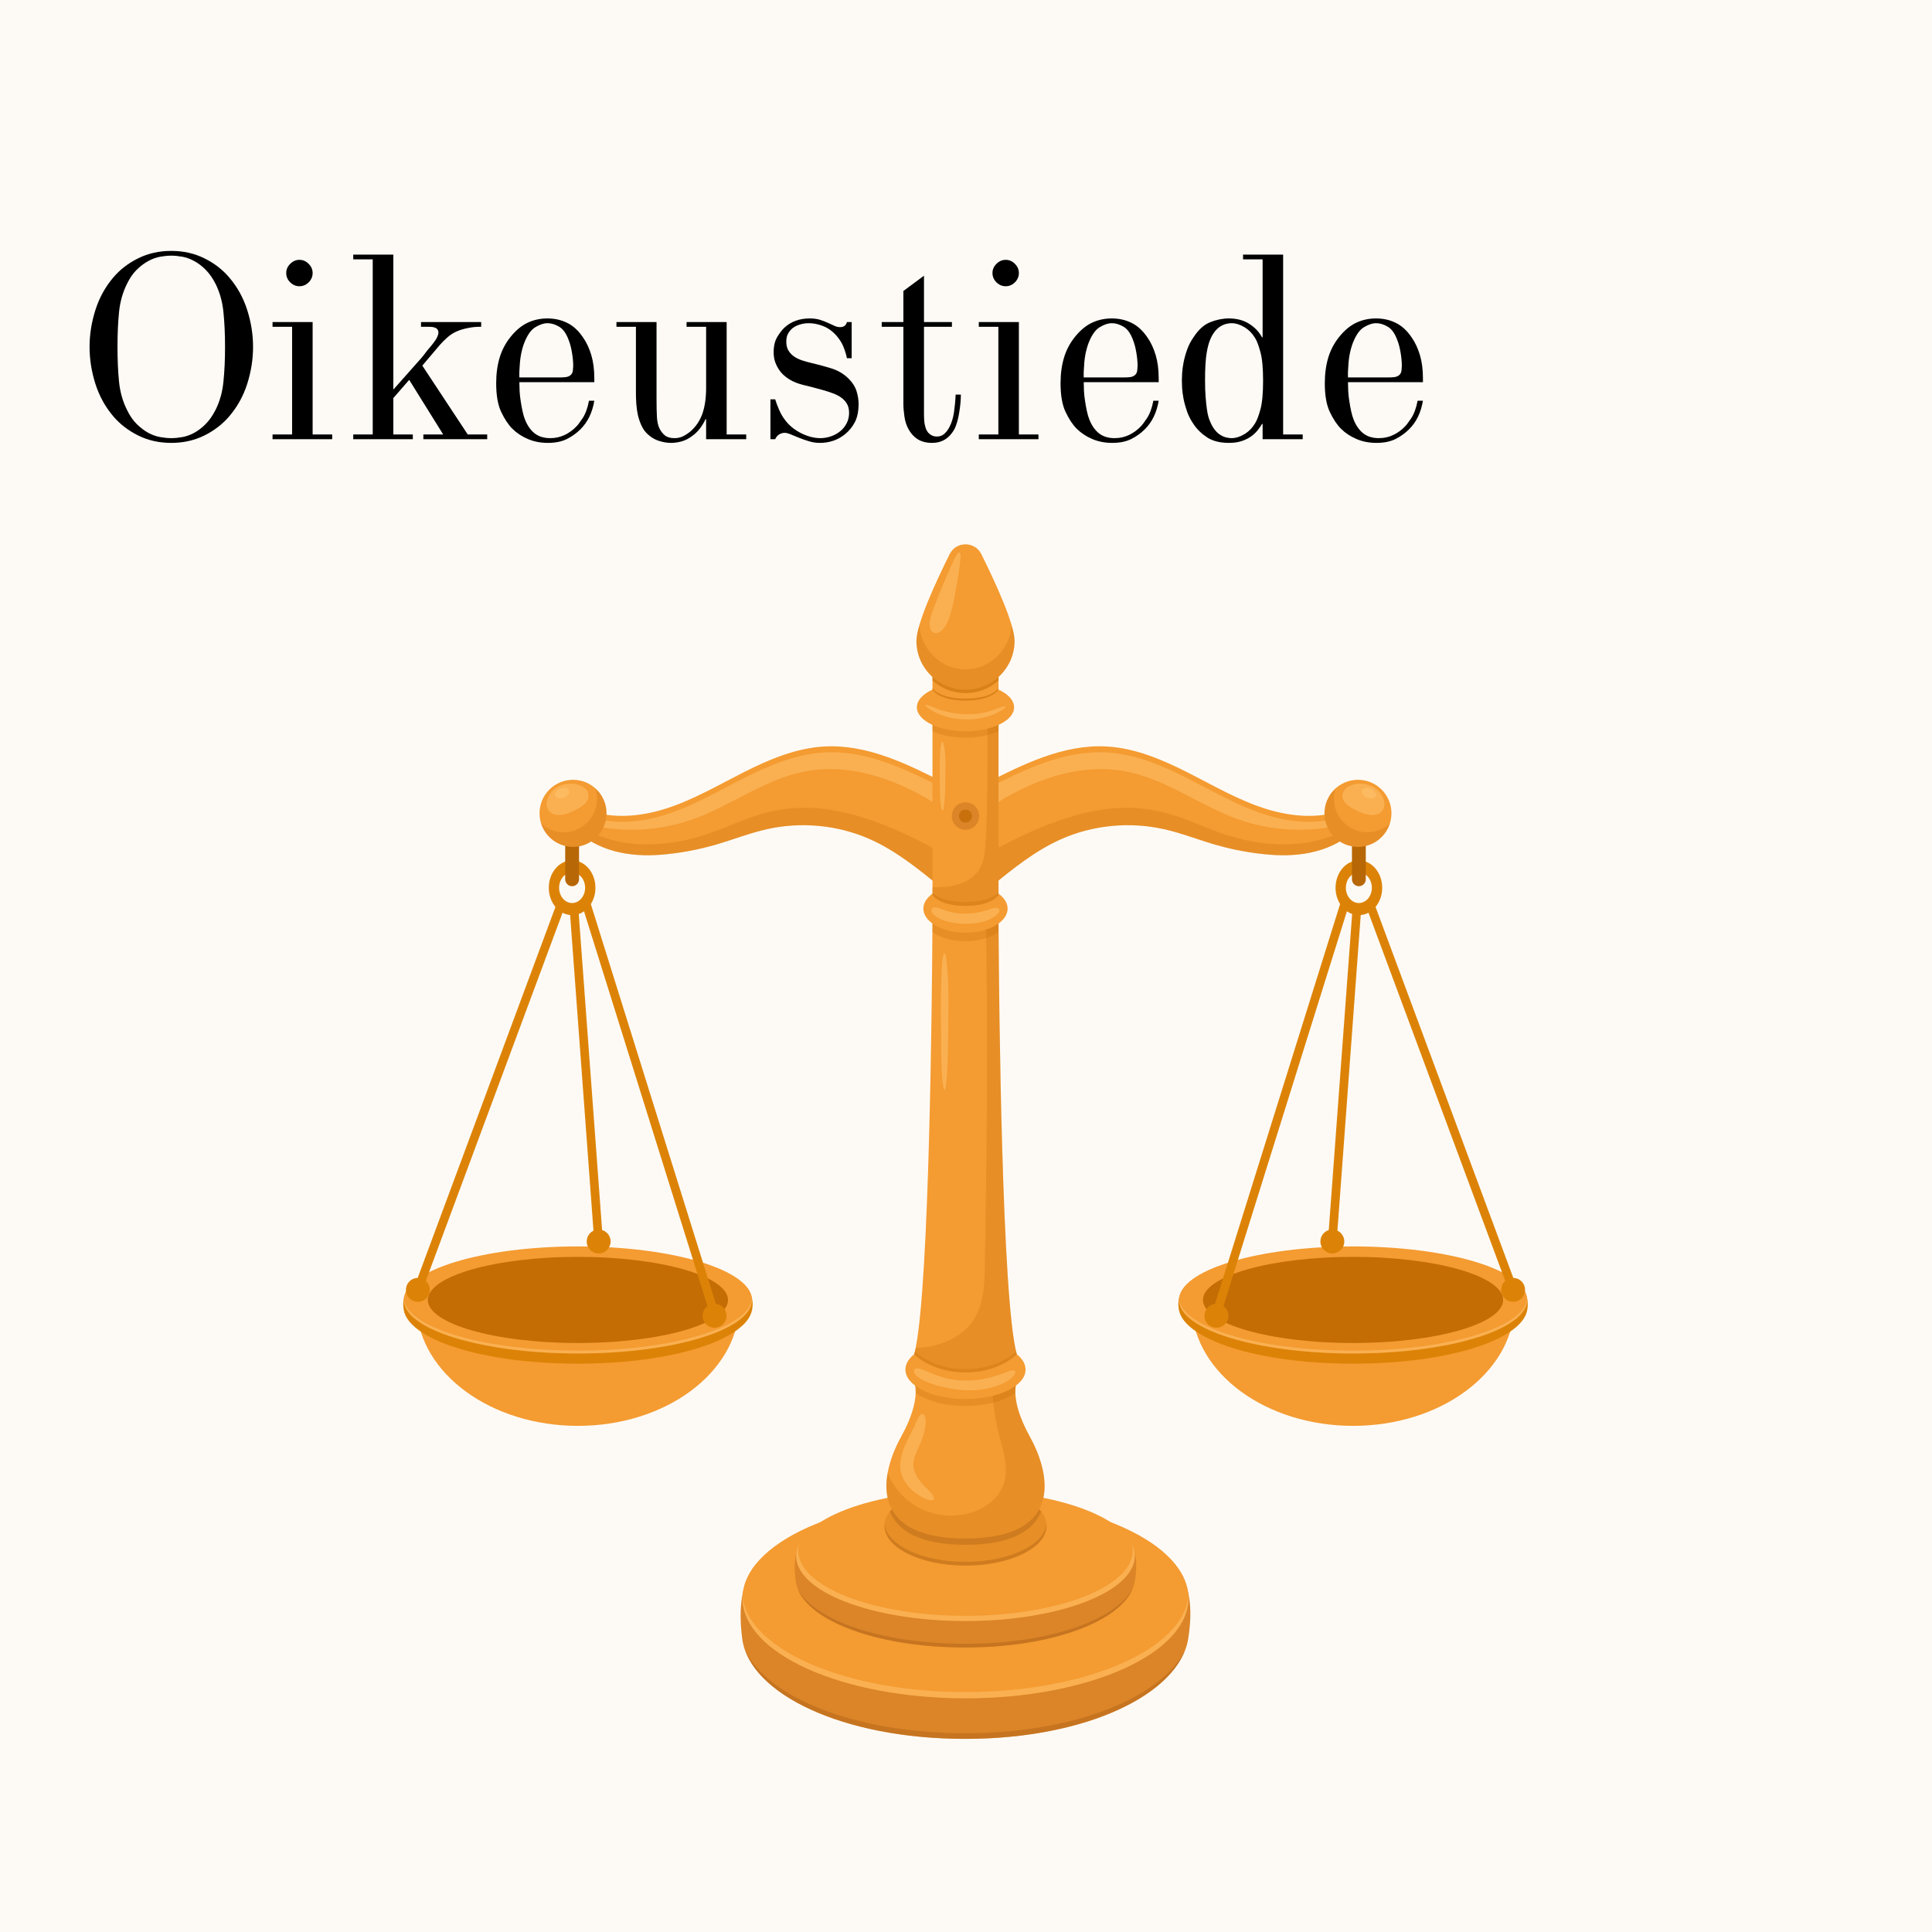 <svg version="1.0" preserveAspectRatio="xMidYMid meet" height="500" viewBox="0 0 375 375" zoomAndPan="magnify" width="500" xmlns:xlink="http://www.w3.org/1999/xlink" xmlns="http://www.w3.org/2000/svg"><defs><g></g><clipPath id="432250e8d9"><path clip-rule="nonzero" d="M 143 298 L 232 298 L 232 337.52 L 143 337.52 Z M 143 298"></path></clipPath><clipPath id="177c80bf4f"><path clip-rule="nonzero" d="M 144 320 L 231 320 L 231 337.52 L 144 337.52 Z M 144 320"></path></clipPath><clipPath id="ae5eeb10f4"><path clip-rule="nonzero" d="M 177 105.02 L 197 105.02 L 197 134 L 177 134 Z M 177 105.02"></path></clipPath><clipPath id="671d83ea79"><rect height="65" y="0" width="265" x="0"></rect></clipPath></defs><rect fill-opacity="1" height="450" y="-37.5" fill="#ffffff" width="450" x="-37.5"></rect><rect fill-opacity="1" height="450" y="-37.5" fill="#fdfaf6" width="450" x="-37.5"></rect><path fill-rule="nonzero" fill-opacity="1" d="M 183.871 155.898 C 183.844 157.508 183.742 159.125 183.621 160.652 C 183.477 162.422 183.379 164.102 183.281 165.773 C 183.156 167.957 183.039 170.125 182.852 172.434 C 178.457 168.816 173.992 165.156 168.785 162.855 C 162.57 160.109 155.465 159.461 148.836 160.949 C 145.465 161.707 142.234 162.992 138.918 163.953 C 135.441 164.961 131.863 165.617 128.254 165.906 C 122.129 166.395 115.957 165.215 111.57 160.906 C 111.594 160.816 111.621 160.73 111.648 160.641 C 111.867 159.914 112.16 159.168 112.457 158.434 C 112.676 157.887 112.895 157.348 113.086 156.828 C 118.141 159.078 124.039 158.621 129.305 156.93 C 134.57 155.242 139.383 152.414 144.316 149.914 C 149.25 147.418 154.48 145.199 160 144.891 C 168.391 144.422 176.32 148.371 183.797 152.215 C 183.879 153.402 183.895 154.648 183.871 155.898 Z M 183.871 155.898" fill="#f49b31"></path><path fill-rule="nonzero" fill-opacity="0.25" d="M 183.281 165.773 C 183.156 167.957 183.039 170.125 182.852 172.434 C 178.457 168.816 173.992 165.156 168.785 162.855 C 162.57 160.109 155.469 159.461 148.84 160.949 C 145.465 161.707 142.238 162.992 138.918 163.953 C 135.441 164.961 131.863 165.617 128.254 165.906 C 122.129 166.395 115.957 165.215 111.57 160.906 C 111.598 160.816 111.621 160.73 111.648 160.641 C 115.176 161.961 118.676 163.172 121.047 163.539 C 126.535 164.383 132.176 163.629 137.422 161.836 C 139.594 161.102 141.711 160.207 143.844 159.375 C 150.059 156.836 155.824 156.129 162.441 157.41 C 167.797 158.422 172.871 160.516 177.77 162.867 C 178.645 163.297 180.746 164.383 183.281 165.773 Z M 183.281 165.773" fill="#c16b05"></path><path fill-rule="nonzero" fill-opacity="0.5" d="M 183.871 157.055 C 183.512 157.09 183.16 157.02 182.844 156.809 C 174.961 151.59 165.395 147.922 156.125 149.758 C 148.422 151.281 141.922 156.363 134.531 159.008 C 127.48 161.523 119.629 161.734 112.457 159.59 C 112.676 159.043 112.898 158.504 113.09 157.984 C 118.141 160.234 124.043 159.777 129.309 158.09 C 134.57 156.398 139.383 153.57 144.32 151.07 C 149.254 148.574 154.48 146.355 160 146.047 C 168.391 145.578 176.324 149.527 183.801 153.371 C 183.879 154.562 183.898 155.805 183.875 157.055 Z M 183.871 157.055" fill="#ffc673"></path><path fill-rule="nonzero" fill-opacity="1" d="M 80.855 253.902 C 81.496 266.609 95.273 276.758 112.172 276.758 C 129.07 276.758 142.844 266.609 143.488 253.902 Z M 80.855 253.902" fill="#f49b31"></path><path fill-rule="nonzero" fill-opacity="1" d="M 145.969 254.301 C 144.848 259.945 130.836 264.691 112.172 264.691 C 93.508 264.691 79.383 259.965 78.375 254.301 C 76.785 245.328 93.508 243.914 112.172 243.914 C 130.84 243.914 147.668 245.742 145.969 254.301 Z M 145.969 254.301" fill="#dc8307"></path><path fill-rule="nonzero" fill-opacity="1" d="M 145.969 252.316 C 145.969 252.656 145.914 252.996 145.805 253.336 C 145.695 253.676 145.535 254.012 145.32 254.344 C 145.102 254.68 144.832 255.008 144.512 255.332 C 144.191 255.66 143.82 255.98 143.395 256.293 C 142.973 256.609 142.5 256.914 141.977 257.215 C 141.457 257.516 140.887 257.809 140.273 258.09 C 139.656 258.371 139 258.645 138.297 258.91 C 137.594 259.172 136.852 259.422 136.07 259.664 C 135.285 259.906 134.469 260.133 133.613 260.348 C 132.758 260.566 131.867 260.766 130.949 260.957 C 130.027 261.145 129.078 261.32 128.102 261.48 C 127.125 261.641 126.129 261.785 125.105 261.918 C 124.082 262.047 123.043 262.16 121.98 262.262 C 120.922 262.359 119.852 262.441 118.766 262.508 C 117.68 262.574 116.586 262.625 115.484 262.656 C 114.383 262.691 113.277 262.707 112.172 262.707 C 111.066 262.707 109.961 262.691 108.859 262.656 C 107.758 262.625 106.664 262.574 105.578 262.508 C 104.492 262.441 103.422 262.359 102.359 262.262 C 101.301 262.16 100.262 262.047 99.238 261.918 C 98.215 261.785 97.215 261.641 96.238 261.48 C 95.266 261.32 94.316 261.145 93.395 260.957 C 92.477 260.766 91.586 260.566 90.73 260.348 C 89.875 260.133 89.059 259.906 88.273 259.664 C 87.492 259.422 86.75 259.172 86.047 258.91 C 85.344 258.645 84.688 258.371 84.07 258.09 C 83.457 257.809 82.887 257.516 82.367 257.215 C 81.844 256.914 81.371 256.609 80.949 256.293 C 80.523 255.98 80.152 255.66 79.832 255.332 C 79.508 255.008 79.242 254.68 79.023 254.344 C 78.809 254.012 78.648 253.676 78.539 253.336 C 78.43 252.996 78.375 252.656 78.375 252.316 C 78.375 251.977 78.43 251.637 78.539 251.301 C 78.648 250.961 78.809 250.625 79.023 250.289 C 79.242 249.957 79.508 249.629 79.832 249.301 C 80.152 248.977 80.523 248.656 80.949 248.34 C 81.371 248.027 81.844 247.719 82.367 247.422 C 82.887 247.121 83.457 246.828 84.07 246.547 C 84.688 246.262 85.344 245.988 86.047 245.727 C 86.75 245.465 87.492 245.211 88.273 244.973 C 89.059 244.73 89.875 244.504 90.73 244.285 C 91.586 244.07 92.477 243.867 93.395 243.68 C 94.316 243.488 95.266 243.316 96.238 243.156 C 97.215 242.996 98.215 242.848 99.238 242.719 C 100.262 242.59 101.301 242.473 102.359 242.375 C 103.422 242.277 104.492 242.195 105.578 242.129 C 106.664 242.062 107.758 242.012 108.859 241.977 C 109.961 241.945 111.066 241.93 112.172 241.93 C 113.277 241.93 114.383 241.945 115.484 241.977 C 116.586 242.012 117.68 242.062 118.766 242.129 C 119.852 242.195 120.922 242.277 121.98 242.375 C 123.043 242.473 124.082 242.59 125.105 242.719 C 126.129 242.848 127.125 242.996 128.102 243.156 C 129.078 243.316 130.027 243.488 130.949 243.68 C 131.867 243.867 132.758 244.07 133.613 244.285 C 134.469 244.504 135.285 244.73 136.07 244.973 C 136.852 245.211 137.594 245.465 138.297 245.727 C 139 245.988 139.656 246.262 140.273 246.547 C 140.887 246.828 141.457 247.121 141.977 247.422 C 142.5 247.719 142.973 248.027 143.395 248.34 C 143.82 248.656 144.191 248.977 144.512 249.301 C 144.832 249.629 145.102 249.957 145.32 250.289 C 145.535 250.625 145.695 250.961 145.805 251.301 C 145.914 251.637 145.969 251.977 145.969 252.316 Z M 145.969 252.316" fill="#f49b31"></path><path fill-rule="nonzero" fill-opacity="0.5" d="M 112.172 262.156 C 93.805 262.156 78.863 257.652 78.387 252.043 C 78.379 252.133 78.375 252.223 78.375 252.316 C 78.375 258.055 93.508 262.707 112.172 262.707 C 130.84 262.707 145.969 258.055 145.969 252.316 C 145.969 252.227 145.965 252.133 145.957 252.043 C 145.484 257.652 130.539 262.156 112.176 262.156 Z M 112.172 262.156" fill="#ffc673"></path><path fill-rule="nonzero" fill-opacity="1" d="M 141.305 252.316 C 141.305 252.59 141.258 252.863 141.164 253.137 C 141.07 253.41 140.93 253.68 140.742 253.949 C 140.559 254.219 140.324 254.484 140.047 254.746 C 139.773 255.008 139.449 255.266 139.086 255.516 C 138.719 255.77 138.312 256.016 137.863 256.258 C 137.414 256.5 136.922 256.734 136.395 256.961 C 135.863 257.191 135.297 257.41 134.691 257.621 C 134.086 257.832 133.445 258.035 132.77 258.23 C 132.098 258.422 131.391 258.605 130.652 258.781 C 129.914 258.953 129.148 259.117 128.355 259.27 C 127.562 259.422 126.746 259.562 125.902 259.691 C 125.062 259.82 124.203 259.938 123.32 260.043 C 122.438 260.145 121.543 260.238 120.629 260.316 C 119.715 260.398 118.789 260.465 117.855 260.516 C 116.918 260.57 115.977 260.609 115.027 260.637 C 114.078 260.664 113.125 260.68 112.172 260.68 C 111.219 260.68 110.266 260.664 109.316 260.637 C 108.367 260.609 107.426 260.57 106.488 260.516 C 105.551 260.465 104.629 260.398 103.715 260.316 C 102.801 260.238 101.906 260.145 101.023 260.043 C 100.141 259.938 99.281 259.82 98.438 259.691 C 97.598 259.562 96.781 259.422 95.988 259.27 C 95.195 259.117 94.43 258.953 93.691 258.781 C 92.953 258.605 92.246 258.422 91.574 258.23 C 90.898 258.035 90.258 257.832 89.652 257.621 C 89.047 257.41 88.48 257.191 87.949 256.961 C 87.418 256.734 86.93 256.5 86.48 256.258 C 86.031 256.016 85.621 255.77 85.258 255.516 C 84.891 255.266 84.57 255.008 84.293 254.746 C 84.016 254.484 83.785 254.219 83.602 253.949 C 83.414 253.68 83.273 253.41 83.18 253.137 C 83.086 252.863 83.039 252.59 83.039 252.316 C 83.039 252.043 83.086 251.77 83.18 251.5 C 83.273 251.227 83.414 250.957 83.602 250.688 C 83.785 250.418 84.016 250.152 84.293 249.891 C 84.57 249.629 84.891 249.371 85.258 249.117 C 85.621 248.863 86.031 248.617 86.48 248.375 C 86.93 248.137 87.418 247.902 87.949 247.672 C 88.48 247.445 89.047 247.227 89.652 247.016 C 90.258 246.801 90.898 246.598 91.574 246.406 C 92.246 246.211 92.953 246.027 93.691 245.855 C 94.43 245.68 95.195 245.52 95.988 245.367 C 96.781 245.215 97.598 245.074 98.438 244.945 C 99.281 244.816 100.141 244.699 101.023 244.594 C 101.906 244.488 102.801 244.398 103.715 244.316 C 104.629 244.238 105.551 244.172 106.488 244.117 C 107.426 244.062 108.367 244.023 109.316 243.996 C 110.266 243.969 111.219 243.957 112.172 243.957 C 113.125 243.957 114.078 243.969 115.027 243.996 C 115.977 244.023 116.918 244.062 117.855 244.117 C 118.789 244.172 119.715 244.238 120.629 244.316 C 121.543 244.398 122.438 244.488 123.32 244.594 C 124.203 244.699 125.062 244.816 125.902 244.945 C 126.746 245.074 127.562 245.215 128.355 245.367 C 129.148 245.52 129.914 245.68 130.652 245.855 C 131.391 246.027 132.098 246.211 132.77 246.406 C 133.445 246.598 134.086 246.801 134.691 247.016 C 135.297 247.227 135.863 247.445 136.395 247.672 C 136.922 247.902 137.414 248.137 137.863 248.375 C 138.312 248.617 138.719 248.863 139.086 249.117 C 139.449 249.371 139.773 249.629 140.047 249.891 C 140.324 250.152 140.559 250.418 140.742 250.688 C 140.93 250.957 141.07 251.227 141.164 251.5 C 141.258 251.77 141.305 252.043 141.305 252.316 Z M 141.305 252.316" fill="#c46d05"></path><path fill-rule="nonzero" fill-opacity="1" d="M 83.43 250.359 C 83.43 250.668 83.371 250.965 83.25 251.25 C 83.133 251.535 82.965 251.785 82.75 252.004 C 82.531 252.223 82.281 252.391 81.996 252.508 C 81.711 252.625 81.414 252.684 81.109 252.684 C 80.801 252.684 80.504 252.625 80.219 252.508 C 79.938 252.391 79.684 252.223 79.469 252.004 C 79.25 251.785 79.082 251.535 78.965 251.25 C 78.848 250.965 78.789 250.668 78.789 250.359 C 78.789 250.055 78.848 249.758 78.965 249.473 C 79.082 249.188 79.25 248.938 79.469 248.719 C 79.684 248.5 79.938 248.332 80.219 248.215 C 80.504 248.098 80.801 248.039 81.109 248.039 C 81.414 248.039 81.711 248.098 81.996 248.215 C 82.281 248.332 82.531 248.5 82.75 248.719 C 82.965 248.938 83.133 249.188 83.25 249.473 C 83.371 249.758 83.43 250.055 83.43 250.359 Z M 83.43 250.359" fill="#dc8307"></path><path fill-rule="nonzero" fill-opacity="1" d="M 141.02 255.395 C 141.02 255.703 140.961 255.996 140.844 256.281 C 140.727 256.566 140.559 256.816 140.34 257.035 C 140.121 257.254 139.871 257.422 139.586 257.539 C 139.301 257.656 139.008 257.715 138.699 257.715 C 138.391 257.715 138.094 257.656 137.812 257.539 C 137.527 257.422 137.277 257.254 137.059 257.035 C 136.84 256.816 136.672 256.566 136.555 256.281 C 136.438 255.996 136.379 255.703 136.379 255.395 C 136.379 255.086 136.438 254.789 136.555 254.504 C 136.672 254.219 136.84 253.969 137.059 253.75 C 137.277 253.535 137.527 253.367 137.812 253.246 C 138.094 253.129 138.391 253.07 138.699 253.07 C 139.008 253.07 139.301 253.129 139.586 253.246 C 139.871 253.367 140.121 253.535 140.34 253.75 C 140.559 253.969 140.727 254.219 140.844 254.504 C 140.961 254.789 141.02 255.086 141.02 255.395 Z M 141.02 255.395" fill="#dc8307"></path><path fill-rule="nonzero" fill-opacity="1" d="M 118.52 240.973 C 118.52 241.281 118.461 241.578 118.344 241.863 C 118.223 242.148 118.059 242.398 117.84 242.617 C 117.621 242.832 117.371 243 117.086 243.117 C 116.801 243.238 116.508 243.297 116.199 243.297 C 115.891 243.297 115.594 243.238 115.309 243.117 C 115.027 243 114.773 242.832 114.559 242.617 C 114.34 242.398 114.172 242.148 114.055 241.863 C 113.938 241.578 113.879 241.281 113.879 240.973 C 113.879 240.664 113.938 240.367 114.055 240.086 C 114.172 239.801 114.34 239.547 114.559 239.332 C 114.773 239.113 115.027 238.945 115.309 238.828 C 115.594 238.711 115.891 238.652 116.199 238.652 C 116.508 238.652 116.801 238.711 117.086 238.828 C 117.371 238.945 117.621 239.113 117.84 239.332 C 118.059 239.547 118.223 239.801 118.344 240.086 C 118.461 240.367 118.52 240.664 118.52 240.973 Z M 118.52 240.973" fill="#dc8307"></path><path fill-rule="nonzero" fill-opacity="1" d="M 80.32 250.07 L 108.199 174.988 L 109.777 175.574 L 81.895 250.656 Z M 80.32 250.07" fill="#dc8307"></path><path fill-rule="nonzero" fill-opacity="1" d="M 110.551 176.109 L 112.23 175.984 L 117.027 240.914 L 115.352 241.039 Z M 110.551 176.109" fill="#dc8307"></path><path fill-rule="nonzero" fill-opacity="1" d="M 112.816 175.156 L 114.422 174.652 L 139.645 255.309 L 138.039 255.812 Z M 112.816 175.156" fill="#dc8307"></path><path fill-rule="nonzero" fill-opacity="1" d="M 111.047 167 C 108.547 167 106.52 169.379 106.52 172.316 C 106.52 175.25 108.547 177.629 111.047 177.629 C 113.547 177.629 115.574 175.25 115.574 172.316 C 115.574 169.379 113.547 167 111.047 167 Z M 111.047 175.277 C 109.652 175.277 108.523 173.949 108.523 172.316 C 108.523 170.68 109.652 169.352 111.047 169.352 C 112.438 169.352 113.57 170.68 113.57 172.316 C 113.57 173.949 112.441 175.277 111.047 175.277 Z M 111.047 175.277" fill="#dc8307"></path><path fill-rule="nonzero" fill-opacity="1" d="M 109.703 163.125 L 109.703 170.668 C 109.703 171.41 110.305 172.012 111.047 172.012 C 111.789 172.012 112.391 171.41 112.391 170.668 L 112.391 161.059 L 109.707 163.125 Z M 109.703 163.125" fill="#b76706"></path><path fill-rule="nonzero" fill-opacity="1" d="M 117.727 157.867 C 117.727 158.293 117.684 158.715 117.602 159.137 C 117.516 159.555 117.395 159.961 117.23 160.355 C 117.066 160.75 116.867 161.125 116.629 161.48 C 116.395 161.836 116.125 162.164 115.82 162.469 C 115.52 162.77 115.191 163.039 114.836 163.277 C 114.48 163.516 114.105 163.715 113.711 163.879 C 113.316 164.043 112.91 164.164 112.492 164.25 C 112.074 164.332 111.652 164.375 111.223 164.375 C 110.797 164.375 110.375 164.332 109.953 164.25 C 109.535 164.164 109.129 164.043 108.734 163.879 C 108.34 163.715 107.965 163.516 107.609 163.277 C 107.258 163.039 106.926 162.77 106.625 162.469 C 106.324 162.164 106.055 161.836 105.816 161.48 C 105.578 161.125 105.379 160.75 105.215 160.355 C 105.055 159.961 104.93 159.555 104.848 159.137 C 104.762 158.715 104.723 158.293 104.723 157.867 C 104.723 157.438 104.762 157.016 104.848 156.598 C 104.93 156.176 105.055 155.77 105.215 155.375 C 105.379 154.98 105.578 154.605 105.816 154.25 C 106.055 153.895 106.324 153.566 106.625 153.266 C 106.926 152.961 107.258 152.691 107.609 152.453 C 107.965 152.219 108.34 152.016 108.734 151.852 C 109.129 151.688 109.535 151.566 109.953 151.484 C 110.375 151.398 110.797 151.359 111.223 151.359 C 111.652 151.359 112.074 151.398 112.492 151.484 C 112.91 151.566 113.316 151.688 113.711 151.852 C 114.105 152.016 114.48 152.219 114.836 152.453 C 115.191 152.691 115.52 152.961 115.82 153.266 C 116.125 153.566 116.395 153.895 116.629 154.25 C 116.867 154.605 117.066 154.98 117.23 155.375 C 117.395 155.77 117.516 156.176 117.602 156.598 C 117.684 157.016 117.727 157.438 117.727 157.867 Z M 117.727 157.867" fill="#f49b31"></path><path fill-rule="nonzero" fill-opacity="0.25" d="M 115.578 153.035 C 115.781 153.664 115.895 154.336 115.895 155.031 C 115.895 158.625 112.98 161.539 109.391 161.539 C 107.715 161.539 106.188 160.906 105.035 159.863 C 105.879 162.48 108.328 164.375 111.223 164.375 C 114.816 164.375 117.727 161.461 117.727 157.867 C 117.727 155.949 116.898 154.227 115.578 153.035 Z M 115.578 153.035" fill="#c16b05"></path><path fill-rule="nonzero" fill-opacity="0.5" d="M 113.254 152.797 C 111.66 151.773 109.352 151.922 107.84 152.988 C 106.918 153.652 106.203 154.703 106.094 155.848 L 106.094 155.863 C 105.969 157.109 106.832 158.059 108.055 158.172 C 109.426 158.309 110.73 157.727 111.934 157.105 C 112.664 156.711 113.438 156.242 113.906 155.551 C 114.578 154.594 114.191 153.41 113.254 152.797 Z M 113.254 152.797" fill="#ffc673"></path><path fill-rule="nonzero" fill-opacity="0.5" d="M 107.715 154.191 L 107.715 154.211 C 107.695 154.422 107.785 154.617 107.953 154.746 C 108.676 155.32 110.523 154.703 110.48 153.586 C 110.176 152.23 107.805 153.125 107.715 154.191 Z M 107.715 154.191" fill="#ffc673"></path><path fill-rule="nonzero" fill-opacity="1" d="M 190.93 155.898 C 190.961 157.508 191.059 159.125 191.184 160.652 C 191.324 162.422 191.426 164.102 191.523 165.773 C 191.648 167.957 191.766 170.125 191.953 172.434 C 196.348 168.816 200.812 165.156 206.02 162.855 C 212.234 160.109 219.336 159.461 225.965 160.949 C 229.336 161.707 232.566 162.992 235.887 163.953 C 239.363 164.961 242.941 165.617 246.551 165.906 C 252.676 166.395 258.848 165.215 263.234 160.906 C 263.207 160.816 263.184 160.73 263.156 160.641 C 262.934 159.914 262.641 159.168 262.348 158.434 C 262.129 157.887 261.906 157.348 261.715 156.828 C 256.664 159.078 250.762 158.621 245.496 156.93 C 240.23 155.242 235.422 152.414 230.484 149.914 C 225.551 147.418 220.324 145.199 214.805 144.891 C 206.414 144.422 198.48 148.371 191.004 152.215 C 190.926 153.402 190.906 154.648 190.93 155.898 Z M 190.93 155.898" fill="#f49b31"></path><path fill-rule="nonzero" fill-opacity="0.25" d="M 191.523 165.773 C 191.648 167.957 191.766 170.125 191.949 172.434 C 196.348 168.816 200.812 165.156 206.02 162.855 C 212.234 160.109 219.336 159.461 225.965 160.949 C 229.336 161.707 232.566 162.992 235.887 163.953 C 239.359 164.961 242.941 165.617 246.551 165.906 C 252.676 166.395 258.848 165.215 263.234 160.906 C 263.207 160.816 263.184 160.73 263.156 160.641 C 259.629 161.961 256.129 163.172 253.754 163.539 C 248.27 164.383 242.629 163.629 237.383 161.836 C 235.211 161.102 233.094 160.207 230.961 159.375 C 224.746 156.836 218.977 156.129 212.363 157.41 C 207.008 158.422 201.93 160.516 197.031 162.867 C 196.16 163.297 194.055 164.383 191.523 165.773 Z M 191.523 165.773" fill="#c16b05"></path><path fill-rule="nonzero" fill-opacity="0.5" d="M 190.93 157.055 C 191.293 157.09 191.645 157.02 191.961 156.809 C 199.844 151.59 209.406 147.922 218.68 149.758 C 226.379 151.281 232.879 156.363 240.273 159.008 C 247.32 161.523 255.176 161.734 262.344 159.59 C 262.129 159.043 261.906 158.504 261.715 157.984 C 256.664 160.234 250.762 159.777 245.496 158.09 C 240.23 156.398 235.418 153.57 230.484 151.07 C 225.551 148.574 220.324 146.355 214.801 146.047 C 206.41 145.578 198.48 149.527 191.004 153.371 C 190.926 154.562 190.906 155.805 190.93 157.055 Z M 190.93 157.055" fill="#ffc673"></path><path fill-rule="nonzero" fill-opacity="1" d="M 293.945 253.902 C 293.305 266.609 279.531 276.758 262.633 276.758 C 245.734 276.758 231.957 266.609 231.316 253.902 Z M 293.945 253.902" fill="#f49b31"></path><path fill-rule="nonzero" fill-opacity="1" d="M 228.836 254.301 C 229.957 259.945 243.965 264.691 262.633 264.691 C 281.297 264.691 295.422 259.965 296.43 254.301 C 298.02 245.328 281.297 243.914 262.633 243.914 C 243.965 243.914 227.137 245.742 228.836 254.301 Z M 228.836 254.301" fill="#dc8307"></path><path fill-rule="nonzero" fill-opacity="1" d="M 296.43 252.316 C 296.43 252.656 296.375 252.996 296.266 253.336 C 296.156 253.676 295.996 254.012 295.777 254.344 C 295.562 254.68 295.293 255.008 294.973 255.332 C 294.652 255.66 294.277 255.98 293.855 256.293 C 293.434 256.609 292.961 256.914 292.438 257.215 C 291.914 257.516 291.348 257.809 290.73 258.09 C 290.117 258.371 289.457 258.645 288.758 258.91 C 288.055 259.172 287.312 259.422 286.527 259.664 C 285.746 259.906 284.926 260.133 284.07 260.348 C 283.215 260.566 282.328 260.766 281.406 260.957 C 280.488 261.145 279.539 261.32 278.562 261.48 C 277.586 261.641 276.586 261.785 275.566 261.918 C 274.543 262.047 273.5 262.16 272.441 262.262 C 271.383 262.359 270.312 262.441 269.227 262.508 C 268.141 262.574 267.047 262.625 265.945 262.656 C 264.844 262.691 263.738 262.707 262.633 262.707 C 261.523 262.707 260.422 262.691 259.32 262.656 C 258.219 262.625 257.125 262.574 256.039 262.508 C 254.953 262.441 253.879 262.359 252.82 262.262 C 251.762 262.16 250.723 262.047 249.699 261.918 C 248.676 261.785 247.676 261.641 246.699 261.48 C 245.723 261.32 244.777 261.145 243.855 260.957 C 242.934 260.766 242.047 260.566 241.191 260.348 C 240.336 260.133 239.516 259.906 238.734 259.664 C 237.953 259.422 237.211 259.172 236.508 258.91 C 235.805 258.645 235.145 258.371 234.531 258.09 C 233.918 257.809 233.348 257.516 232.824 257.215 C 232.305 256.914 231.832 256.609 231.406 256.293 C 230.984 255.98 230.613 255.66 230.289 255.332 C 229.969 255.008 229.699 254.68 229.484 254.344 C 229.27 254.012 229.105 253.676 229 253.336 C 228.891 252.996 228.836 252.656 228.836 252.316 C 228.836 251.977 228.891 251.637 229 251.301 C 229.105 250.961 229.27 250.625 229.484 250.289 C 229.699 249.957 229.969 249.629 230.289 249.301 C 230.613 248.977 230.984 248.656 231.406 248.34 C 231.832 248.027 232.305 247.719 232.824 247.422 C 233.348 247.121 233.918 246.828 234.531 246.547 C 235.145 246.262 235.805 245.988 236.508 245.727 C 237.211 245.465 237.953 245.211 238.734 244.973 C 239.516 244.73 240.336 244.504 241.191 244.285 C 242.047 244.07 242.934 243.867 243.855 243.68 C 244.777 243.488 245.723 243.316 246.699 243.156 C 247.676 242.996 248.676 242.848 249.699 242.719 C 250.723 242.59 251.762 242.473 252.82 242.375 C 253.879 242.277 254.953 242.195 256.039 242.129 C 257.125 242.062 258.219 242.012 259.32 241.977 C 260.422 241.945 261.523 241.93 262.633 241.93 C 263.738 241.93 264.844 241.945 265.945 241.977 C 267.047 242.012 268.141 242.062 269.227 242.129 C 270.312 242.195 271.383 242.277 272.441 242.375 C 273.5 242.473 274.543 242.59 275.566 242.719 C 276.586 242.848 277.586 242.996 278.562 243.156 C 279.539 243.316 280.488 243.488 281.406 243.68 C 282.328 243.867 283.215 244.07 284.07 244.285 C 284.926 244.504 285.746 244.73 286.527 244.973 C 287.312 245.211 288.055 245.465 288.758 245.727 C 289.457 245.988 290.117 246.262 290.73 246.547 C 291.348 246.828 291.914 247.121 292.438 247.422 C 292.961 247.719 293.434 248.027 293.855 248.34 C 294.277 248.656 294.652 248.977 294.973 249.301 C 295.293 249.629 295.562 249.957 295.777 250.289 C 295.996 250.625 296.156 250.961 296.266 251.301 C 296.375 251.637 296.43 251.977 296.43 252.316 Z M 296.43 252.316" fill="#f49b31"></path><path fill-rule="nonzero" fill-opacity="0.5" d="M 262.633 262.156 C 280.996 262.156 295.941 257.652 296.414 252.043 C 296.422 252.133 296.426 252.223 296.426 252.316 C 296.426 258.055 281.297 262.707 262.629 262.707 C 243.965 262.707 228.836 258.055 228.836 252.316 C 228.836 252.227 228.84 252.133 228.848 252.043 C 229.32 257.652 244.266 262.156 262.629 262.156 Z M 262.633 262.156" fill="#ffc673"></path><path fill-rule="nonzero" fill-opacity="1" d="M 291.762 252.316 C 291.762 252.59 291.715 252.863 291.621 253.137 C 291.531 253.41 291.391 253.68 291.203 253.949 C 291.016 254.219 290.785 254.484 290.508 254.746 C 290.23 255.008 289.91 255.266 289.547 255.516 C 289.18 255.77 288.773 256.016 288.324 256.258 C 287.875 256.5 287.383 256.734 286.855 256.961 C 286.324 257.191 285.758 257.41 285.152 257.621 C 284.547 257.832 283.906 258.035 283.23 258.23 C 282.555 258.422 281.852 258.605 281.113 258.781 C 280.375 258.953 279.609 259.117 278.816 259.27 C 278.023 259.422 277.207 259.562 276.363 259.691 C 275.523 259.82 274.66 259.938 273.781 260.043 C 272.898 260.145 272 260.238 271.09 260.316 C 270.176 260.398 269.25 260.465 268.316 260.516 C 267.379 260.57 266.438 260.609 265.488 260.637 C 264.539 260.664 263.586 260.68 262.633 260.68 C 261.676 260.68 260.727 260.664 259.777 260.637 C 258.828 260.609 257.883 260.57 256.949 260.516 C 256.012 260.465 255.09 260.398 254.176 260.316 C 253.262 260.238 252.363 260.145 251.484 260.043 C 250.602 259.938 249.742 259.82 248.898 259.691 C 248.059 259.562 247.242 259.422 246.445 259.27 C 245.652 259.117 244.887 258.953 244.152 258.781 C 243.414 258.605 242.707 258.422 242.031 258.23 C 241.359 258.035 240.719 257.832 240.113 257.621 C 239.508 257.41 238.941 257.191 238.41 256.961 C 237.879 256.734 237.391 256.5 236.941 256.258 C 236.488 256.016 236.082 255.77 235.719 255.516 C 235.352 255.266 235.031 255.008 234.754 254.746 C 234.477 254.484 234.246 254.219 234.059 253.949 C 233.875 253.68 233.734 253.41 233.641 253.137 C 233.547 252.863 233.5 252.59 233.5 252.316 C 233.5 252.043 233.547 251.77 233.641 251.5 C 233.734 251.227 233.875 250.957 234.059 250.688 C 234.246 250.418 234.477 250.152 234.754 249.891 C 235.031 249.629 235.352 249.371 235.719 249.117 C 236.082 248.863 236.488 248.617 236.941 248.375 C 237.391 248.137 237.879 247.902 238.41 247.672 C 238.941 247.445 239.508 247.227 240.113 247.016 C 240.719 246.801 241.359 246.598 242.031 246.406 C 242.707 246.211 243.414 246.027 244.152 245.855 C 244.887 245.68 245.652 245.52 246.445 245.367 C 247.242 245.215 248.059 245.074 248.898 244.945 C 249.742 244.816 250.602 244.699 251.484 244.594 C 252.363 244.488 253.262 244.398 254.176 244.316 C 255.09 244.238 256.012 244.172 256.949 244.117 C 257.883 244.062 258.828 244.023 259.777 243.996 C 260.727 243.969 261.676 243.957 262.633 243.957 C 263.586 243.957 264.539 243.969 265.488 243.996 C 266.438 244.023 267.379 244.062 268.316 244.117 C 269.25 244.172 270.176 244.238 271.09 244.316 C 272 244.398 272.898 244.488 273.781 244.594 C 274.66 244.699 275.523 244.816 276.363 244.945 C 277.207 245.074 278.023 245.215 278.816 245.367 C 279.609 245.52 280.375 245.68 281.113 245.855 C 281.852 246.027 282.555 246.211 283.23 246.406 C 283.906 246.598 284.547 246.801 285.152 247.016 C 285.758 247.227 286.324 247.445 286.855 247.672 C 287.383 247.902 287.875 248.137 288.324 248.375 C 288.773 248.617 289.18 248.863 289.547 249.117 C 289.91 249.371 290.23 249.629 290.508 249.891 C 290.785 250.152 291.016 250.418 291.203 250.688 C 291.391 250.957 291.531 251.227 291.621 251.5 C 291.715 251.77 291.762 252.043 291.762 252.316 Z M 291.762 252.316" fill="#c46d05"></path><path fill-rule="nonzero" fill-opacity="1" d="M 296.016 250.359 C 296.016 250.668 295.957 250.965 295.84 251.25 C 295.723 251.535 295.555 251.785 295.336 252.004 C 295.117 252.223 294.867 252.391 294.582 252.508 C 294.297 252.625 294.004 252.684 293.695 252.684 C 293.387 252.684 293.09 252.625 292.809 252.508 C 292.523 252.391 292.273 252.223 292.055 252.004 C 291.836 251.785 291.668 251.535 291.551 251.25 C 291.434 250.965 291.375 250.668 291.375 250.359 C 291.375 250.055 291.434 249.758 291.551 249.473 C 291.668 249.188 291.836 248.938 292.055 248.719 C 292.273 248.5 292.523 248.332 292.809 248.215 C 293.09 248.098 293.387 248.039 293.695 248.039 C 294.004 248.039 294.297 248.098 294.582 248.215 C 294.867 248.332 295.117 248.5 295.336 248.719 C 295.555 248.938 295.723 249.188 295.84 249.473 C 295.957 249.758 296.016 250.055 296.016 250.359 Z M 296.016 250.359" fill="#dc8307"></path><path fill-rule="nonzero" fill-opacity="1" d="M 238.426 255.395 C 238.426 255.703 238.367 255.996 238.246 256.281 C 238.129 256.566 237.961 256.816 237.746 257.035 C 237.527 257.254 237.277 257.422 236.992 257.539 C 236.707 257.656 236.41 257.715 236.105 257.715 C 235.797 257.715 235.5 257.656 235.215 257.539 C 234.934 257.422 234.68 257.254 234.465 257.035 C 234.246 256.816 234.078 256.566 233.961 256.281 C 233.844 255.996 233.785 255.703 233.785 255.395 C 233.785 255.086 233.844 254.789 233.961 254.504 C 234.078 254.219 234.246 253.969 234.465 253.75 C 234.68 253.535 234.934 253.367 235.215 253.246 C 235.5 253.129 235.797 253.07 236.105 253.07 C 236.41 253.07 236.707 253.129 236.992 253.246 C 237.277 253.367 237.527 253.535 237.746 253.75 C 237.961 253.969 238.129 254.219 238.246 254.504 C 238.367 254.789 238.426 255.086 238.426 255.395 Z M 238.426 255.395" fill="#dc8307"></path><path fill-rule="nonzero" fill-opacity="1" d="M 260.926 240.973 C 260.926 241.281 260.867 241.578 260.75 241.863 C 260.629 242.148 260.465 242.398 260.246 242.617 C 260.027 242.832 259.777 243 259.492 243.117 C 259.207 243.238 258.914 243.297 258.605 243.297 C 258.297 243.297 258 243.238 257.719 243.117 C 257.434 243 257.184 242.832 256.965 242.617 C 256.746 242.398 256.578 242.148 256.461 241.863 C 256.344 241.578 256.285 241.281 256.285 240.973 C 256.285 240.664 256.344 240.367 256.461 240.086 C 256.578 239.801 256.746 239.547 256.965 239.332 C 257.184 239.113 257.434 238.945 257.719 238.828 C 258 238.711 258.297 238.652 258.605 238.652 C 258.914 238.652 259.207 238.711 259.492 238.828 C 259.777 238.945 260.027 239.113 260.246 239.332 C 260.465 239.547 260.629 239.801 260.75 240.086 C 260.867 240.367 260.926 240.664 260.926 240.973 Z M 260.926 240.973" fill="#dc8307"></path><path fill-rule="nonzero" fill-opacity="1" d="M 265.027 175.562 L 266.602 174.977 L 294.484 250.059 L 292.91 250.645 Z M 265.027 175.562" fill="#dc8307"></path><path fill-rule="nonzero" fill-opacity="1" d="M 257.754 240.902 L 262.555 175.973 L 264.23 176.094 L 259.434 241.027 Z M 257.754 240.902" fill="#dc8307"></path><path fill-rule="nonzero" fill-opacity="1" d="M 235.148 255.297 L 260.371 174.645 L 261.977 175.148 L 236.754 255.801 Z M 235.148 255.297" fill="#dc8307"></path><path fill-rule="nonzero" fill-opacity="1" d="M 259.23 172.316 C 259.23 175.25 261.258 177.629 263.758 177.629 C 266.258 177.629 268.285 175.25 268.285 172.316 C 268.285 169.379 266.258 167 263.758 167 C 261.258 167 259.23 169.379 259.23 172.316 Z M 261.234 172.316 C 261.234 170.68 262.363 169.352 263.758 169.352 C 265.152 169.352 266.277 170.68 266.277 172.316 C 266.277 173.949 265.148 175.277 263.758 175.277 C 262.363 175.277 261.234 173.949 261.234 172.316 Z M 261.234 172.316" fill="#dc8307"></path><path fill-rule="nonzero" fill-opacity="1" d="M 265.098 163.125 L 265.098 170.668 C 265.098 171.41 264.496 172.012 263.758 172.012 C 263.016 172.012 262.414 171.41 262.414 170.668 L 262.414 161.059 C 262.414 161.059 265.098 163.125 265.098 163.125 Z M 265.098 163.125" fill="#b76706"></path><path fill-rule="nonzero" fill-opacity="1" d="M 270.082 157.867 C 270.082 158.293 270.039 158.715 269.957 159.137 C 269.875 159.555 269.75 159.961 269.586 160.355 C 269.422 160.75 269.223 161.125 268.984 161.48 C 268.75 161.836 268.48 162.164 268.176 162.469 C 267.875 162.77 267.547 163.039 267.191 163.277 C 266.836 163.516 266.461 163.715 266.066 163.879 C 265.672 164.043 265.266 164.164 264.848 164.25 C 264.43 164.332 264.008 164.375 263.578 164.375 C 263.152 164.375 262.73 164.332 262.312 164.25 C 261.891 164.164 261.484 164.043 261.09 163.879 C 260.695 163.715 260.324 163.516 259.969 163.277 C 259.613 163.039 259.285 162.77 258.98 162.469 C 258.68 162.164 258.41 161.836 258.172 161.48 C 257.938 161.125 257.734 160.75 257.574 160.355 C 257.41 159.961 257.285 159.555 257.203 159.137 C 257.121 158.715 257.078 158.293 257.078 157.867 C 257.078 157.438 257.121 157.016 257.203 156.598 C 257.285 156.176 257.41 155.77 257.574 155.375 C 257.734 154.98 257.938 154.605 258.172 154.25 C 258.41 153.895 258.68 153.566 258.98 153.266 C 259.285 152.961 259.613 152.691 259.969 152.453 C 260.324 152.219 260.695 152.016 261.09 151.852 C 261.484 151.688 261.891 151.566 262.312 151.484 C 262.73 151.398 263.152 151.359 263.578 151.359 C 264.008 151.359 264.43 151.398 264.848 151.484 C 265.266 151.566 265.672 151.688 266.066 151.852 C 266.461 152.016 266.836 152.219 267.191 152.453 C 267.547 152.691 267.875 152.961 268.176 153.266 C 268.48 153.566 268.75 153.895 268.984 154.25 C 269.223 154.605 269.422 154.98 269.586 155.375 C 269.75 155.77 269.875 156.176 269.957 156.598 C 270.039 157.016 270.082 157.438 270.082 157.867 Z M 270.082 157.867" fill="#f49b31"></path><path fill-rule="nonzero" fill-opacity="0.25" d="M 259.223 153.035 C 259.02 153.664 258.91 154.336 258.91 155.031 C 258.91 158.625 261.82 161.539 265.414 161.539 C 267.09 161.539 268.617 160.906 269.77 159.863 C 268.926 162.48 266.473 164.375 263.578 164.375 C 259.988 164.375 257.078 161.461 257.078 157.867 C 257.078 155.949 257.906 154.227 259.223 153.035 Z M 259.223 153.035" fill="#c16b05"></path><path fill-rule="nonzero" fill-opacity="0.5" d="M 261.547 152.797 C 263.145 151.773 265.453 151.922 266.961 152.988 C 267.883 153.652 268.602 154.703 268.707 155.848 L 268.707 155.863 C 268.836 157.109 267.973 158.059 266.75 158.172 C 265.379 158.309 264.074 157.727 262.871 157.105 C 262.141 156.711 261.363 156.242 260.895 155.551 C 260.227 154.594 260.613 153.41 261.547 152.797 Z M 261.547 152.797" fill="#ffc673"></path><path fill-rule="nonzero" fill-opacity="0.5" d="M 267.09 154.191 L 267.09 154.211 C 267.109 154.422 267.02 154.617 266.852 154.746 C 266.129 155.32 264.281 154.703 264.32 153.586 C 264.625 152.23 267 153.125 267.09 154.191 Z M 267.09 154.191" fill="#ffc673"></path><g clip-path="url(#432250e8d9)"><path fill-rule="nonzero" fill-opacity="1" d="M 230.629 318.086 C 228.934 328.633 211.25 337.516 187.348 337.516 C 163.445 337.516 145.445 328.695 144.066 318.086 C 140.816 293.117 163.445 298.652 187.348 298.652 C 211.25 298.652 234.484 294.086 230.629 318.086 Z M 230.629 318.086" fill="#db8528"></path></g><g clip-path="url(#177c80bf4f)"><path fill-rule="nonzero" fill-opacity="0.5" d="M 187.348 336.414 C 165.848 336.414 149.078 329.438 144.648 320.426 C 148.164 329.965 165.227 337.516 187.348 337.516 C 209.465 337.516 226.523 329.789 230.07 320.191 C 225.633 329.273 209.02 336.414 187.344 336.414 Z M 187.348 336.414" fill="#b26518"></path></g><path fill-rule="nonzero" fill-opacity="1" d="M 230.684 310.203 C 230.684 310.84 230.613 311.477 230.473 312.109 C 230.336 312.742 230.129 313.371 229.852 313.996 C 229.574 314.617 229.23 315.234 228.82 315.844 C 228.406 316.453 227.93 317.051 227.387 317.641 C 226.844 318.227 226.238 318.801 225.57 319.363 C 224.902 319.926 224.176 320.469 223.387 321 C 222.602 321.527 221.758 322.039 220.859 322.531 C 219.957 323.023 219.008 323.492 218.004 323.945 C 217.004 324.395 215.953 324.82 214.859 325.223 C 213.762 325.629 212.625 326.008 211.445 326.359 C 210.27 326.715 209.055 327.039 207.805 327.34 C 206.555 327.641 205.273 327.914 203.965 328.156 C 202.656 328.398 201.32 328.613 199.965 328.797 C 198.609 328.984 197.234 329.137 195.844 329.262 C 194.453 329.387 193.055 329.48 191.645 329.543 C 190.234 329.605 188.82 329.637 187.402 329.637 C 185.984 329.637 184.57 329.605 183.16 329.543 C 181.75 329.48 180.348 329.387 178.957 329.262 C 177.566 329.137 176.195 328.984 174.84 328.797 C 173.48 328.613 172.148 328.398 170.84 328.156 C 169.527 327.914 168.25 327.641 167 327.34 C 165.75 327.039 164.535 326.715 163.355 326.359 C 162.176 326.008 161.039 325.629 159.945 325.223 C 158.848 324.82 157.801 324.395 156.797 323.945 C 155.797 323.492 154.844 323.023 153.945 322.531 C 153.047 322.039 152.203 321.527 151.414 321 C 150.629 320.469 149.898 319.926 149.23 319.363 C 148.562 318.801 147.957 318.227 147.414 317.641 C 146.875 317.051 146.395 316.453 145.984 315.844 C 145.574 315.234 145.23 314.617 144.953 313.996 C 144.676 313.371 144.469 312.742 144.328 312.109 C 144.191 311.477 144.121 310.84 144.121 310.203 C 144.121 309.566 144.191 308.934 144.328 308.297 C 144.469 307.664 144.676 307.035 144.953 306.414 C 145.23 305.789 145.574 305.172 145.984 304.562 C 146.395 303.953 146.875 303.355 147.414 302.766 C 147.957 302.18 148.562 301.605 149.23 301.043 C 149.898 300.48 150.629 299.938 151.414 299.406 C 152.203 298.879 153.047 298.367 153.945 297.875 C 154.844 297.383 155.797 296.914 156.797 296.461 C 157.801 296.012 158.848 295.586 159.945 295.184 C 161.039 294.777 162.176 294.398 163.355 294.047 C 164.535 293.691 165.75 293.367 167 293.066 C 168.25 292.766 169.527 292.492 170.84 292.25 C 172.148 292.008 173.48 291.793 174.84 291.609 C 176.195 291.422 177.566 291.27 178.957 291.145 C 180.348 291.02 181.75 290.926 183.16 290.863 C 184.57 290.801 185.984 290.77 187.402 290.77 C 188.82 290.77 190.234 290.801 191.645 290.863 C 193.055 290.926 194.453 291.02 195.844 291.145 C 197.234 291.27 198.609 291.422 199.965 291.609 C 201.32 291.793 202.656 292.008 203.965 292.25 C 205.273 292.492 206.555 292.766 207.805 293.066 C 209.055 293.367 210.27 293.691 211.445 294.047 C 212.625 294.398 213.762 294.777 214.859 295.184 C 215.953 295.586 217.004 296.012 218.004 296.461 C 219.008 296.914 219.957 297.383 220.859 297.875 C 221.758 298.367 222.602 298.879 223.387 299.406 C 224.176 299.938 224.902 300.48 225.57 301.043 C 226.238 301.605 226.844 302.18 227.387 302.766 C 227.93 303.355 228.406 303.953 228.82 304.562 C 229.23 305.172 229.574 305.789 229.852 306.414 C 230.129 307.035 230.336 307.664 230.473 308.297 C 230.613 308.934 230.684 309.566 230.684 310.203 Z M 230.684 310.203" fill="#f49b31"></path><path fill-rule="nonzero" fill-opacity="0.5" d="M 187.402 328.426 C 163.949 328.426 144.855 320.051 144.141 309.598 C 144.129 309.801 144.121 310 144.121 310.203 C 144.121 320.938 163.496 329.637 187.402 329.637 C 211.305 329.637 230.68 320.938 230.68 310.203 C 230.68 310 230.672 309.801 230.66 309.598 C 229.945 320.051 210.852 328.426 187.398 328.426 Z M 187.402 328.426" fill="#ffc673"></path><path fill-rule="nonzero" fill-opacity="1" d="M 220.227 307.109 C 218.941 313.984 205.512 319.773 187.359 319.773 C 169.207 319.773 155.543 314.023 154.492 307.109 C 152.027 290.84 169.207 294.445 187.359 294.445 C 205.512 294.445 223.156 291.469 220.227 307.109 Z M 220.227 307.109" fill="#db8528"></path><path fill-rule="nonzero" fill-opacity="0.5" d="M 187.359 319.062 C 170.902 319.062 158.094 314.434 154.875 308.488 C 157.402 314.77 170.43 319.773 187.359 319.773 C 204.293 319.773 217.309 314.656 219.863 308.336 C 216.633 314.324 203.949 319.062 187.359 319.062 Z M 187.359 319.062" fill="#b26518"></path><path fill-rule="nonzero" fill-opacity="1" d="M 220.27 301.973 C 220.27 302.387 220.215 302.801 220.109 303.215 C 220.004 303.625 219.848 304.035 219.637 304.445 C 219.426 304.852 219.164 305.254 218.852 305.648 C 218.539 306.047 218.18 306.438 217.766 306.82 C 217.355 307.203 216.895 307.578 216.387 307.941 C 215.879 308.309 215.328 308.664 214.73 309.008 C 214.133 309.352 213.492 309.688 212.809 310.008 C 212.125 310.328 211.402 310.633 210.641 310.926 C 209.879 311.223 209.082 311.5 208.25 311.762 C 207.418 312.023 206.555 312.273 205.66 312.504 C 204.766 312.734 203.844 312.945 202.895 313.141 C 201.945 313.336 200.973 313.516 199.98 313.672 C 198.984 313.832 197.973 313.973 196.941 314.09 C 195.914 314.211 194.871 314.312 193.812 314.395 C 192.758 314.473 191.695 314.535 190.625 314.574 C 189.551 314.617 188.477 314.637 187.402 314.637 C 186.324 314.637 185.25 314.617 184.18 314.574 C 183.109 314.535 182.047 314.473 180.988 314.395 C 179.934 314.312 178.891 314.211 177.859 314.09 C 176.832 313.973 175.82 313.832 174.824 313.672 C 173.828 313.516 172.859 313.336 171.91 313.141 C 170.961 312.945 170.035 312.734 169.141 312.504 C 168.246 312.273 167.383 312.023 166.551 311.762 C 165.719 311.5 164.922 311.223 164.16 310.926 C 163.402 310.633 162.68 310.328 161.996 310.008 C 161.312 309.688 160.672 309.352 160.074 309.008 C 159.477 308.664 158.922 308.309 158.418 307.941 C 157.91 307.578 157.449 307.203 157.035 306.82 C 156.625 306.438 156.262 306.047 155.949 305.648 C 155.637 305.254 155.375 304.852 155.168 304.445 C 154.957 304.035 154.801 303.625 154.695 303.215 C 154.59 302.801 154.535 302.387 154.535 301.973 C 154.535 301.559 154.59 301.145 154.695 300.73 C 154.801 300.32 154.957 299.91 155.168 299.504 C 155.375 299.094 155.637 298.695 155.949 298.297 C 156.262 297.898 156.625 297.512 157.035 297.125 C 157.449 296.742 157.91 296.367 158.414 296.004 C 158.922 295.637 159.477 295.281 160.074 294.938 C 160.672 294.594 161.312 294.258 161.996 293.938 C 162.68 293.617 163.402 293.312 164.16 293.02 C 164.922 292.727 165.719 292.445 166.551 292.184 C 167.383 291.922 168.246 291.672 169.141 291.445 C 170.035 291.215 170.961 291 171.91 290.805 C 172.859 290.609 173.828 290.434 174.824 290.273 C 175.82 290.113 176.832 289.977 177.859 289.855 C 178.891 289.734 179.934 289.633 180.988 289.551 C 182.047 289.473 183.109 289.41 184.18 289.371 C 185.25 289.328 186.324 289.309 187.402 289.309 C 188.477 289.309 189.551 289.328 190.625 289.371 C 191.695 289.41 192.758 289.473 193.812 289.551 C 194.871 289.633 195.914 289.734 196.941 289.855 C 197.973 289.977 198.984 290.113 199.98 290.273 C 200.973 290.434 201.945 290.609 202.895 290.805 C 203.844 291 204.766 291.215 205.66 291.445 C 206.555 291.672 207.418 291.922 208.25 292.184 C 209.082 292.445 209.879 292.727 210.641 293.02 C 211.402 293.312 212.125 293.617 212.809 293.938 C 213.492 294.258 214.133 294.594 214.73 294.938 C 215.328 295.281 215.879 295.637 216.387 296.004 C 216.895 296.367 217.355 296.742 217.766 297.125 C 218.18 297.512 218.539 297.898 218.852 298.297 C 219.164 298.695 219.426 299.094 219.637 299.504 C 219.848 299.91 220.004 300.32 220.109 300.73 C 220.215 301.145 220.27 301.559 220.27 301.973 Z M 220.27 301.973" fill="#f49b31"></path><path fill-rule="nonzero" fill-opacity="0.5" d="M 219.672 299.562 C 219.805 300.023 219.871 300.492 219.871 300.969 C 219.871 307.965 205.336 313.633 187.402 313.633 C 169.469 313.633 154.934 307.965 154.934 300.969 C 154.934 300.492 155 300.023 155.129 299.562 C 154.738 300.344 154.535 301.148 154.535 301.973 C 154.535 308.965 169.25 314.637 187.402 314.637 C 205.555 314.637 220.27 308.965 220.27 301.973 C 220.27 301.148 220.062 300.34 219.672 299.562 Z M 219.672 299.562" fill="#ffc673"></path><path fill-rule="nonzero" fill-opacity="1" d="M 203.125 296.156 C 203.125 300.422 196.086 303.879 187.402 303.879 C 178.719 303.879 171.68 300.422 171.68 296.156 C 171.68 295.34 171.938 294.551 172.418 293.812 C 172.512 293.668 172.613 293.523 172.727 293.383 C 173.934 291.848 176.113 290.547 178.898 289.664 C 181.312 289.121 184.242 288.801 187.402 288.801 C 190.562 288.801 193.488 289.121 195.906 289.664 C 198.691 290.543 200.871 291.844 202.078 293.383 C 202.191 293.523 202.293 293.668 202.387 293.812 C 202.867 294.551 203.125 295.34 203.125 296.156 Z M 203.125 296.156" fill="#f49b31"></path><path fill-rule="nonzero" fill-opacity="0.25" d="M 203.125 296.156 C 203.125 300.422 196.086 303.879 187.402 303.879 C 178.719 303.879 171.68 300.422 171.68 296.156 C 171.68 295.34 171.938 294.551 172.418 293.812 C 172.512 293.668 172.613 293.523 172.727 293.383 C 173.934 291.848 176.113 290.547 178.898 289.664 C 181.312 289.121 184.242 288.801 187.402 288.801 C 190.562 288.801 193.488 289.121 195.906 289.664 C 198.691 290.543 200.871 291.844 202.078 293.383 C 202.191 293.523 202.293 293.668 202.387 293.812 C 202.867 294.551 203.125 295.34 203.125 296.156 Z M 203.125 296.156" fill="#c16b05"></path><path fill-rule="nonzero" fill-opacity="0.45" d="M 187.402 303.152 C 178.965 303.152 172.078 299.891 171.695 295.797 C 171.684 295.914 171.68 296.035 171.68 296.156 C 171.68 300.422 178.719 303.875 187.402 303.875 C 196.086 303.875 203.129 300.422 203.129 296.156 C 203.129 296.035 203.121 295.914 203.109 295.797 C 202.727 299.891 195.84 303.152 187.402 303.152 Z M 187.402 303.152" fill="#b26518"></path><path fill-rule="nonzero" fill-opacity="0.45" d="M 202.078 293.383 C 200.57 297.094 196.34 299.84 187.402 299.84 C 178.465 299.84 174.234 297.098 172.727 293.383 C 173.934 291.848 176.113 290.547 178.898 289.664 C 181.312 289.121 184.242 288.801 187.402 288.801 C 190.562 288.801 193.488 289.121 195.906 289.664 C 198.691 290.543 200.871 291.844 202.078 293.383 Z M 202.078 293.383" fill="#b26518"></path><path fill-rule="nonzero" fill-opacity="1" d="M 187.402 298.609 C 173.906 298.609 171.145 292.359 172.277 285.949 C 172.711 283.5 173.715 281.027 174.906 278.871 C 177.102 274.898 177.684 272.129 177.73 270.367 C 177.777 268.676 177.324 267.918 177.324 267.918 L 187.402 269.996 L 192.691 268.906 L 197.484 267.918 C 197.484 267.918 197.031 268.676 197.074 270.367 C 197.121 272.129 197.707 274.895 199.902 278.871 C 204.207 286.664 206.059 298.609 187.402 298.609 Z M 187.402 298.609" fill="#f49b31"></path><path fill-rule="nonzero" fill-opacity="0.25" d="M 187.402 298.609 C 173.906 298.609 171.145 292.359 172.277 285.949 C 173.379 288.59 175.328 290.883 177.793 292.34 C 181.043 294.266 185.129 294.711 188.715 293.531 C 191.441 292.637 193.961 290.684 194.859 287.957 C 195.805 285.082 194.832 281.973 194.059 279.047 C 193.195 275.742 192.594 272.305 192.691 268.906 L 197.48 267.922 C 197.48 267.922 197.027 268.68 197.074 270.371 C 197.121 272.129 197.703 274.898 199.902 278.871 C 204.207 286.664 206.055 298.609 187.402 298.609 Z M 187.402 298.609" fill="#c16b05"></path><path fill-rule="nonzero" fill-opacity="0.25" d="M 197.074 270.367 C 194.977 271.891 191.43 272.895 187.402 272.895 C 183.375 272.895 179.824 271.891 177.73 270.367 C 177.773 268.676 177.32 267.918 177.32 267.918 L 187.402 269.996 L 197.48 267.918 C 197.48 267.918 197.027 268.676 197.074 270.367 Z M 197.074 270.367" fill="#c16b05"></path><path fill-rule="nonzero" fill-opacity="1" d="M 199.062 265.832 C 199.062 268.992 193.84 271.555 187.402 271.555 C 180.961 271.555 175.742 268.992 175.742 265.832 C 175.742 265.223 175.934 264.637 176.289 264.09 C 177.121 262.812 178.84 261.727 181.094 261.016 C 182.887 260.609 185.059 260.375 187.402 260.375 C 189.742 260.375 191.914 260.613 193.707 261.016 C 195.961 261.727 197.68 262.812 198.512 264.09 C 198.867 264.637 199.059 265.223 199.059 265.832 Z M 199.062 265.832" fill="#f49b31"></path><path fill-rule="nonzero" fill-opacity="1" d="M 197.363 262.855 C 197.363 262.855 194.016 266.391 187.402 266.391 C 180.785 266.391 177.441 262.855 177.441 262.855 C 177.539 262.508 177.633 262.109 177.723 261.66 C 180.391 248.613 180.895 193.898 180.977 180.91 C 180.988 179.129 180.992 178.133 180.992 178.133 L 193.809 178.133 C 193.809 178.133 193.812 179.129 193.824 180.91 C 193.91 194.348 194.445 252.43 197.359 262.855 Z M 197.363 262.855" fill="#f49b31"></path><path fill-rule="nonzero" fill-opacity="0.25" d="M 187.402 265.75 C 181.547 265.75 178.254 262.977 177.574 262.34 C 177.531 262.523 177.484 262.695 177.441 262.855 C 177.441 262.855 180.789 266.391 187.402 266.391 C 194.016 266.391 197.363 262.855 197.363 262.855 C 197.316 262.695 197.273 262.523 197.23 262.34 C 196.555 262.977 193.258 265.75 187.402 265.75 Z M 187.402 265.75" fill="#c16b05"></path><path fill-rule="nonzero" fill-opacity="0.25" d="M 193.824 180.91 C 192.328 181.992 190.008 182.688 187.402 182.688 C 184.797 182.688 182.477 181.992 180.977 180.91 C 180.988 179.129 180.992 178.133 180.992 178.133 L 193.812 178.133 C 193.812 178.133 193.812 179.129 193.824 180.91 Z M 193.824 180.91" fill="#c16b05"></path><path fill-rule="nonzero" fill-opacity="0.5" d="M 196.949 266.062 C 196.656 265.832 195.934 266.102 195.539 266.262 C 191.602 267.871 187.258 268.574 183.172 267.383 C 182.098 267.082 181.051 266.684 180.023 266.246 C 179.48 266.027 178.965 265.754 178.402 265.633 C 177.359 265.418 177.113 266.152 177.711 266.836 C 178.188 267.383 178.855 267.738 179.496 268.055 L 179.512 268.062 C 180.156 268.367 180.824 268.605 181.504 268.812 C 184.48 269.691 187.625 270.133 190.711 269.68 C 192.656 269.383 195.539 268.574 196.793 266.98 C 196.992 266.734 197.195 266.215 196.949 266.062 Z M 196.949 266.062" fill="#ffc673"></path><path fill-rule="nonzero" fill-opacity="0.25" d="M 197.363 262.855 C 197.363 262.855 194.016 266.391 187.402 266.391 C 180.785 266.391 177.441 262.855 177.441 262.855 C 177.539 262.508 177.633 262.109 177.723 261.66 C 178.496 261.621 179.27 261.547 180.039 261.422 C 183.453 260.879 186.852 259.281 188.812 256.426 C 190.918 253.367 191.105 249.414 191.164 245.699 C 191.547 222.336 191.785 200.574 191.344 178.133 L 193.809 178.133 C 193.809 178.133 193.812 179.129 193.824 180.91 C 193.91 194.344 194.445 252.426 197.359 262.855 Z M 197.363 262.855" fill="#c16b05"></path><path fill-rule="nonzero" fill-opacity="1" d="M 195.578 176.363 C 195.578 178.938 191.918 181.027 187.402 181.027 C 182.887 181.027 179.227 178.938 179.227 176.363 C 179.227 175.867 179.359 175.391 179.609 174.945 C 180.191 173.902 181.398 173.02 182.98 172.441 C 184.234 172.109 185.758 171.918 187.402 171.918 C 189.047 171.918 190.566 172.109 191.824 172.441 C 193.402 173.02 194.609 173.902 195.191 174.945 C 195.441 175.391 195.578 175.867 195.578 176.363 Z M 195.578 176.363" fill="#f49b31"></path><path fill-rule="nonzero" fill-opacity="1" d="M 193.812 138.934 L 193.812 173.707 C 193.812 173.707 192.641 175.824 187.402 175.824 C 182.164 175.824 180.992 173.707 180.992 173.707 L 180.992 139.465 L 187.402 140.352 L 191.703 139.398 Z M 193.812 138.934" fill="#f49b31"></path><path fill-rule="nonzero" fill-opacity="0.25" d="M 193.812 138.934 L 193.812 141.941 C 192.129 142.715 189.875 143.184 187.402 143.184 C 184.926 143.184 182.676 142.715 180.992 141.941 L 180.992 139.465 L 187.402 140.348 Z M 193.812 138.934" fill="#c16b05"></path><path fill-rule="nonzero" fill-opacity="1" d="M 190.062 158.398 C 190.062 158.75 189.992 159.09 189.859 159.414 C 189.723 159.742 189.531 160.031 189.281 160.281 C 189.031 160.527 188.746 160.723 188.418 160.855 C 188.094 160.992 187.754 161.059 187.402 161.059 C 187.051 161.059 186.711 160.992 186.383 160.855 C 186.059 160.723 185.77 160.527 185.52 160.281 C 185.273 160.031 185.078 159.742 184.945 159.414 C 184.809 159.09 184.742 158.75 184.742 158.398 C 184.742 158.043 184.809 157.703 184.945 157.379 C 185.078 157.051 185.273 156.766 185.52 156.516 C 185.77 156.266 186.059 156.074 186.383 155.938 C 186.711 155.805 187.051 155.734 187.402 155.734 C 187.754 155.734 188.094 155.805 188.418 155.938 C 188.746 156.074 189.031 156.266 189.281 156.516 C 189.531 156.766 189.723 157.051 189.859 157.379 C 189.992 157.703 190.062 158.043 190.062 158.398 Z M 190.062 158.398" fill="#db8528"></path><path fill-rule="nonzero" fill-opacity="0.78" d="M 188.664 158.398 C 188.664 158.566 188.633 158.727 188.57 158.883 C 188.504 159.035 188.414 159.172 188.293 159.293 C 188.176 159.41 188.039 159.5 187.887 159.566 C 187.73 159.629 187.57 159.66 187.402 159.66 C 187.234 159.66 187.074 159.629 186.918 159.566 C 186.762 159.5 186.629 159.41 186.508 159.293 C 186.391 159.172 186.301 159.035 186.234 158.883 C 186.172 158.727 186.137 158.566 186.137 158.398 C 186.137 158.23 186.172 158.07 186.234 157.914 C 186.301 157.758 186.391 157.621 186.508 157.504 C 186.629 157.387 186.762 157.293 186.918 157.23 C 187.074 157.164 187.234 157.133 187.402 157.133 C 187.57 157.133 187.73 157.164 187.887 157.23 C 188.039 157.293 188.176 157.387 188.293 157.504 C 188.414 157.621 188.504 157.758 188.57 157.914 C 188.633 158.07 188.664 158.23 188.664 158.398 Z M 188.664 158.398" fill="#c16b05"></path><path fill-rule="nonzero" fill-opacity="0.5" d="M 193.891 176.383 C 193.297 175.895 192.121 176.527 191.449 176.707 C 188.738 177.578 185.699 177.59 183.027 176.559 C 182.422 176.336 181.52 175.863 180.945 176.27 C 180.48 176.738 181.023 177.391 181.441 177.746 L 181.453 177.758 C 183.898 179.668 189.602 179.758 192.309 178.34 C 192.879 178.043 194.461 177.125 193.891 176.383 Z M 193.891 176.383" fill="#ffc673"></path><path fill-rule="nonzero" fill-opacity="0.25" d="M 193.812 138.934 L 193.812 173.707 C 193.812 173.707 192.641 175.824 187.402 175.824 C 182.164 175.824 180.992 173.707 180.992 173.707 L 180.992 172.219 C 181.812 172.23 182.633 172.219 183.445 172.145 C 185.984 171.918 188.656 170.957 190.031 168.809 C 191 167.301 191.184 165.434 191.301 163.645 C 191.539 159.914 191.586 156.172 191.621 152.438 C 191.66 148.09 191.688 143.746 191.699 139.398 L 193.809 138.934 Z M 193.812 138.934" fill="#c16b05"></path><path fill-rule="nonzero" fill-opacity="0.25" d="M 187.402 175.074 C 183.254 175.074 181.562 173.848 180.992 173.262 L 180.992 173.707 C 180.992 173.707 182.164 175.824 187.402 175.824 C 192.641 175.824 193.812 173.707 193.812 173.707 L 193.812 173.262 C 193.242 173.848 191.547 175.074 187.402 175.074 Z M 187.402 175.074" fill="#c16b05"></path><path fill-rule="nonzero" fill-opacity="1" d="M 196.84 137.281 C 196.84 139.855 192.613 141.945 187.402 141.945 C 182.191 141.945 177.965 139.855 177.965 137.281 C 177.965 136.785 178.121 136.309 178.41 135.863 C 179.082 134.82 180.473 133.938 182.297 133.359 C 183.746 133.031 185.504 132.836 187.402 132.836 C 189.297 132.836 191.055 133.031 192.504 133.359 C 194.328 133.938 195.723 134.82 196.391 135.863 C 196.68 136.309 196.836 136.785 196.836 137.281 Z M 196.84 137.281" fill="#f49b31"></path><path fill-rule="nonzero" fill-opacity="1" d="M 193.812 130.719 L 193.812 133.859 C 193.812 133.859 192.641 135.973 187.402 135.973 C 182.164 135.973 180.992 133.859 180.992 133.859 L 180.992 130.719 L 187.402 131.566 Z M 193.812 130.719" fill="#f49b31"></path><path fill-rule="nonzero" fill-opacity="0.53" d="M 187.402 135.609 C 182.781 135.609 181.293 133.996 180.992 133.586 L 180.992 133.859 C 180.992 133.859 182.164 135.973 187.402 135.973 C 192.641 135.973 193.812 133.859 193.812 133.859 L 193.812 133.586 C 193.508 133.996 192.023 135.609 187.402 135.609 Z M 187.402 135.609" fill="#c16b05"></path><path fill-rule="nonzero" fill-opacity="0.53" d="M 193.812 130.719 L 193.812 132.07 C 192.121 133.605 189.867 134.539 187.402 134.539 C 184.934 134.539 182.684 133.605 180.992 132.074 L 180.992 130.719 L 187.402 131.566 Z M 193.812 130.719" fill="#c16b05"></path><g clip-path="url(#ae5eeb10f4)"><path fill-rule="nonzero" fill-opacity="1" d="M 196.926 124.398 C 196.926 129.629 192.66 133.867 187.402 133.867 C 182.141 133.867 177.879 129.629 177.879 124.398 C 177.879 121.156 181.539 113.164 184.324 107.562 C 185.59 105.016 189.215 105.016 190.48 107.562 C 193.262 113.164 196.926 121.156 196.926 124.398 Z M 196.926 124.398" fill="#f49b31"></path></g><path fill-rule="nonzero" fill-opacity="0.25" d="M 196.387 121.457 C 195.91 126.215 192.07 129.926 187.402 129.926 C 182.734 129.926 178.895 126.215 178.414 121.457 C 178.078 122.633 177.879 123.645 177.879 124.398 C 177.879 129.629 182.141 133.867 187.402 133.867 C 192.66 133.867 196.926 129.629 196.926 124.398 C 196.926 123.645 196.727 122.633 196.387 121.457 Z M 196.387 121.457" fill="#c16b05"></path><path fill-rule="nonzero" fill-opacity="0.5" d="M 185.723 107.621 C 185.426 108.035 185.055 108.848 184.785 109.477 C 184.484 110.156 184.18 110.836 183.883 111.516 C 182.852 113.879 181.855 116.273 180.988 118.703 C 180.816 119.188 180.656 119.676 180.547 120.172 L 180.543 120.191 C 180.371 121.043 180.328 121.828 180.797 122.457 C 181.449 123.266 182.551 122.793 183.133 122.051 C 183.668 121.41 184.012 120.582 184.289 119.789 C 184.734 118.5 185.023 117.164 185.285 115.828 C 185.727 113.27 186.273 110.676 186.445 108.086 C 186.453 107.258 186.23 106.879 185.723 107.617 Z M 185.723 107.621" fill="#ffc673"></path><path fill-rule="nonzero" fill-opacity="0.5" d="M 194.352 137.246 C 193.387 137.57 192.059 138.129 190.953 138.324 C 188.223 138.844 185.363 138.652 182.703 137.863 L 182.684 137.855 C 181.656 137.535 180.762 137.031 179.844 136.809 C 179.02 136.672 180.422 137.68 180.715 137.844 C 184.762 140.238 190.812 140.328 194.734 137.66 C 195.75 136.895 194.926 137.047 194.352 137.246 Z M 194.352 137.246" fill="#ffc673"></path><path fill-rule="nonzero" fill-opacity="0.5" d="M 180.715 289.77 C 180.215 289.203 179.645 288.703 179.141 288.145 C 177.867 286.809 176.941 285.074 177.418 283.191 C 177.68 282.078 178.293 281.039 178.734 279.965 C 179.109 279.07 179.387 278.152 179.551 277.191 C 179.676 276.422 179.785 275.551 179.516 274.844 C 179.367 274.48 179.125 274.348 178.852 274.5 C 178.336 274.766 177.887 275.891 177.605 276.539 C 177.215 277.438 176.754 278.297 176.316 279.18 L 176.309 279.195 C 175.586 280.641 174.922 282.176 174.766 283.797 C 174.438 286.734 176.277 289.059 178.73 290.453 C 179.277 290.773 179.918 291.113 180.531 291.207 C 181.695 291.359 181.277 290.387 180.715 289.77 Z M 180.715 289.77" fill="#ffc673"></path><path fill-rule="nonzero" fill-opacity="0.5" d="M 183.609 185.676 C 182.531 181.742 182.594 197.352 182.645 198.348 C 182.664 201.582 182.641 205.699 182.848 208.68 C 182.938 209.59 182.953 210.691 183.254 211.461 L 183.254 211.465 C 183.391 211.684 183.527 211.309 183.645 210.359 C 183.965 207.441 183.988 204.641 184.043 201.402 C 184.035 196.258 184.336 190.625 183.609 185.672 Z M 183.609 185.676" fill="#ffc673"></path><path fill-rule="nonzero" fill-opacity="0.5" d="M 183.148 144.262 C 182.328 142.266 182.375 150.188 182.414 150.691 C 182.43 152.332 182.41 154.422 182.566 155.934 C 182.633 156.398 182.648 156.957 182.875 157.348 L 182.879 157.348 C 182.977 157.457 183.082 157.27 183.172 156.789 C 183.418 155.305 183.438 153.887 183.477 152.242 C 183.469 149.633 183.699 146.773 183.148 144.262 Z M 183.148 144.262" fill="#ffc673"></path><g transform="matrix(1, 0, 0, 1, 14, 35)"><g clip-path="url(#671d83ea79)"><g fill-opacity="1" fill="#000000"><g transform="translate(0.306, 50.247)"><g><path d="M 18.938 -0.203 C 19.582 -0.203 20.289 -0.27 21.062 -0.406 C 21.832 -0.539 22.598 -0.812 23.359 -1.219 C 24.129 -1.633 24.875 -2.203 25.594 -2.922 C 26.312 -3.641 26.957 -4.562 27.531 -5.688 C 28.352 -7.32 28.863 -9.145 29.062 -11.156 C 29.27 -13.164 29.375 -15.422 29.375 -17.922 C 29.375 -20.41 29.27 -22.66 29.062 -24.672 C 28.863 -26.68 28.352 -28.508 27.531 -30.156 C 26.957 -31.281 26.312 -32.195 25.594 -32.906 C 24.875 -33.625 24.129 -34.188 23.359 -34.594 C 22.598 -35.008 21.832 -35.285 21.062 -35.422 C 20.289 -35.555 19.582 -35.625 18.938 -35.625 C 18.289 -35.625 17.582 -35.555 16.812 -35.422 C 16.039 -35.285 15.27 -35.008 14.5 -34.594 C 13.738 -34.188 12.988 -33.625 12.25 -32.906 C 11.52 -32.195 10.883 -31.281 10.344 -30.156 C 9.52 -28.508 9.004 -26.68 8.797 -24.672 C 8.598 -22.66 8.5 -20.41 8.5 -17.922 C 8.5 -15.422 8.598 -13.164 8.797 -11.156 C 9.004 -9.145 9.52 -7.32 10.344 -5.688 C 10.883 -4.562 11.52 -3.641 12.25 -2.922 C 12.988 -2.203 13.738 -1.633 14.5 -1.219 C 15.27 -0.812 16.039 -0.539 16.812 -0.406 C 17.582 -0.27 18.289 -0.203 18.938 -0.203 Z M 18.938 -36.547 C 21.289 -36.547 23.43 -36.066 25.359 -35.109 C 27.285 -34.16 28.898 -32.914 30.203 -31.375 C 31.773 -29.531 32.938 -27.422 33.688 -25.047 C 34.438 -22.68 34.812 -20.305 34.812 -17.922 C 34.812 -15.523 34.438 -13.141 33.688 -10.766 C 32.938 -8.398 31.773 -6.297 30.203 -4.453 C 28.898 -2.922 27.285 -1.676 25.359 -0.719 C 23.43 0.238 21.289 0.719 18.938 0.719 C 16.582 0.719 14.441 0.238 12.516 -0.719 C 10.586 -1.676 8.973 -2.922 7.672 -4.453 C 6.109 -6.297 4.953 -8.398 4.203 -10.766 C 3.453 -13.141 3.078 -15.523 3.078 -17.922 C 3.078 -20.305 3.453 -22.68 4.203 -25.047 C 4.953 -27.422 6.109 -29.531 7.672 -31.375 C 8.973 -32.914 10.586 -34.16 12.516 -35.109 C 14.441 -36.066 16.582 -36.547 18.938 -36.547 Z M 18.938 -36.547"></path></g></g></g><g fill-opacity="1" fill="#000000"><g transform="translate(36.65, 50.247)"><g><path d="M 4.906 -32.25 C 4.906 -32.926 5.16 -33.52 5.672 -34.031 C 6.191 -34.551 6.789 -34.812 7.469 -34.812 C 8.156 -34.812 8.754 -34.551 9.266 -34.031 C 9.773 -33.52 10.031 -32.926 10.031 -32.25 C 10.031 -31.562 9.773 -30.961 9.266 -30.453 C 8.754 -29.941 8.156 -29.688 7.469 -29.688 C 6.789 -29.688 6.191 -29.941 5.672 -30.453 C 5.16 -30.961 4.906 -31.562 4.906 -32.25 Z M 10.031 -22.734 L 10.031 -0.922 L 13.828 -0.922 L 13.828 0 L 2.25 0 L 2.25 -0.922 L 6.047 -0.922 L 6.047 -21.812 L 2.25 -21.812 L 2.25 -22.734 Z M 10.031 -22.734"></path></g></g></g><g fill-opacity="1" fill="#000000"><g transform="translate(52.518, 50.247)"><g><path d="M 9.828 -35.828 L 9.828 -9.625 L 14.734 -15.156 C 15.047 -15.488 15.336 -15.828 15.609 -16.172 C 15.879 -16.516 16.156 -16.875 16.438 -17.25 C 16.57 -17.414 16.707 -17.578 16.844 -17.734 C 16.977 -17.891 17.113 -18.051 17.25 -18.219 C 17.832 -18.938 18.195 -19.473 18.344 -19.828 C 18.5 -20.191 18.578 -20.457 18.578 -20.625 C 18.578 -20.938 18.516 -21.164 18.391 -21.312 C 18.273 -21.469 18.125 -21.578 17.938 -21.641 C 17.75 -21.711 17.562 -21.758 17.375 -21.781 C 17.188 -21.801 17.023 -21.812 16.891 -21.812 L 15.203 -21.812 L 15.203 -22.734 L 26.875 -22.734 L 26.875 -21.812 C 26.094 -21.844 25.266 -21.77 24.391 -21.594 C 23.516 -21.426 22.773 -21.207 22.172 -20.938 C 21.516 -20.664 20.895 -20.27 20.312 -19.75 C 19.738 -19.238 19.25 -18.75 18.844 -18.281 L 15.453 -14.281 L 24.266 -0.922 L 28.047 -0.922 L 28.047 0 L 15.656 0 L 15.656 -0.922 L 19.5 -0.922 L 12.906 -11.516 L 9.828 -7.984 L 9.828 -0.922 L 13.609 -0.922 L 13.609 0 L 2.047 0 L 2.047 -0.922 L 5.828 -0.922 L 5.828 -34.906 L 2.047 -34.906 L 2.047 -35.828 Z M 9.828 -35.828"></path></g></g></g><g fill-opacity="1" fill="#000000"><g transform="translate(80.058, 50.247)"><g><path d="M 14.438 -11.984 C 14.914 -11.984 15.348 -12.004 15.734 -12.047 C 16.129 -12.098 16.445 -12.227 16.688 -12.438 C 16.957 -12.676 17.109 -12.988 17.141 -13.375 C 17.18 -13.77 17.203 -14.055 17.203 -14.234 C 17.203 -14.984 17.125 -15.828 16.969 -16.766 C 16.812 -17.703 16.613 -18.477 16.375 -19.094 C 15.895 -20.457 15.266 -21.367 14.484 -21.828 C 13.703 -22.285 12.953 -22.516 12.234 -22.516 C 11.484 -22.516 10.672 -22.242 9.797 -21.703 C 8.93 -21.16 8.191 -20.051 7.578 -18.375 C 7.203 -17.281 6.961 -16.109 6.859 -14.859 C 6.754 -13.617 6.719 -12.66 6.75 -11.984 Z M 6.75 -11.062 C 6.75 -10.539 6.766 -9.957 6.797 -9.312 C 6.836 -8.664 6.91 -8.008 7.016 -7.344 C 7.117 -6.676 7.238 -6.023 7.375 -5.391 C 7.508 -4.766 7.68 -4.195 7.891 -3.688 C 8.359 -2.562 8.984 -1.695 9.766 -1.094 C 10.555 -0.5 11.551 -0.203 12.75 -0.203 C 13.738 -0.203 14.664 -0.406 15.531 -0.812 C 16.406 -1.227 17.18 -1.797 17.859 -2.516 C 18.066 -2.711 18.453 -3.227 19.016 -4.062 C 19.578 -4.906 19.992 -6.039 20.266 -7.469 L 21.297 -7.469 C 20.922 -5.188 20.031 -3.344 18.625 -1.938 C 17.844 -1.156 16.945 -0.516 15.938 -0.016 C 14.938 0.473 13.719 0.719 12.281 0.719 C 10.852 0.719 9.551 0.461 8.375 -0.047 C 7.195 -0.555 6.195 -1.223 5.375 -2.047 C 4.594 -2.828 3.875 -3.91 3.219 -5.297 C 2.57 -6.68 2.25 -8.535 2.25 -10.859 C 2.25 -12.691 2.477 -14.367 2.938 -15.891 C 3.406 -17.41 4.148 -18.785 5.172 -20.016 C 6.16 -21.211 7.234 -22.082 8.391 -22.625 C 9.555 -23.164 10.82 -23.438 12.188 -23.438 C 13.613 -23.438 14.906 -23.145 16.062 -22.562 C 17.227 -21.988 18.254 -21.035 19.141 -19.703 C 19.785 -18.785 20.305 -17.672 20.703 -16.359 C 21.098 -15.047 21.297 -13.551 21.297 -11.875 L 21.297 -11.062 Z M 6.75 -11.062"></path></g></g></g><g fill-opacity="1" fill="#000000"><g transform="translate(103.605, 50.247)"><g><path d="M 9.828 -22.734 L 9.828 -8.031 C 9.828 -6.395 9.852 -5.141 9.906 -4.266 C 9.957 -3.398 10.117 -2.676 10.391 -2.094 C 10.66 -1.551 11.016 -1.098 11.453 -0.734 C 11.898 -0.379 12.52 -0.203 13.312 -0.203 C 13.926 -0.203 14.488 -0.328 15 -0.578 C 15.508 -0.836 15.988 -1.156 16.438 -1.531 C 17.488 -2.457 18.254 -3.602 18.734 -4.969 C 19.211 -6.332 19.453 -8.004 19.453 -9.984 L 19.453 -21.812 L 15.656 -21.812 L 15.656 -22.734 L 23.438 -22.734 L 23.438 -0.922 L 27.234 -0.922 L 27.234 0 L 19.453 0 L 19.453 -3.891 L 19.344 -3.891 C 19.039 -3.242 18.676 -2.641 18.25 -2.078 C 17.82 -1.516 17.316 -1.023 16.734 -0.609 C 16.055 -0.098 15.363 0.25 14.656 0.438 C 13.957 0.625 13.285 0.719 12.641 0.719 C 11.922 0.719 11.172 0.598 10.391 0.359 C 9.609 0.117 8.926 -0.254 8.344 -0.766 C 7.758 -1.242 7.305 -1.816 6.984 -2.484 C 6.66 -3.148 6.41 -3.848 6.234 -4.578 C 6.066 -5.316 5.957 -6.062 5.906 -6.812 C 5.852 -7.562 5.828 -8.273 5.828 -8.953 L 5.828 -21.812 L 2.047 -21.812 L 2.047 -22.734 Z M 9.828 -22.734"></path></g></g></g><g fill-opacity="1" fill="#000000"><g transform="translate(132.885, 50.247)"><g><path d="M 3.578 -7.734 C 3.754 -7.148 4.004 -6.484 4.328 -5.734 C 4.648 -4.984 5.035 -4.316 5.484 -3.734 C 6.266 -2.68 7.301 -1.828 8.594 -1.172 C 9.895 -0.523 11.145 -0.203 12.344 -0.203 C 13.051 -0.203 13.742 -0.32 14.422 -0.562 C 15.109 -0.801 15.707 -1.133 16.219 -1.562 C 16.738 -1.988 17.148 -2.5 17.453 -3.094 C 17.766 -3.695 17.922 -4.375 17.922 -5.125 C 17.922 -5.832 17.773 -6.426 17.484 -6.906 C 17.191 -7.383 16.812 -7.785 16.344 -8.109 C 15.883 -8.43 15.348 -8.703 14.734 -8.922 C 14.129 -9.148 13.52 -9.348 12.906 -9.516 C 11.438 -9.93 10.16 -10.266 9.078 -10.516 C 8.004 -10.773 7.078 -11.145 6.297 -11.625 C 5.984 -11.82 5.648 -12.07 5.297 -12.375 C 4.941 -12.688 4.617 -13.055 4.328 -13.484 C 4.035 -13.91 3.785 -14.406 3.578 -14.969 C 3.379 -15.531 3.281 -16.172 3.281 -16.891 C 3.281 -18.086 3.516 -19.078 3.984 -19.859 C 4.461 -20.641 4.926 -21.238 5.375 -21.656 C 6.664 -22.844 8.301 -23.438 10.281 -23.438 C 11.07 -23.438 11.754 -23.344 12.328 -23.156 C 12.91 -22.969 13.523 -22.723 14.172 -22.422 C 14.516 -22.254 14.859 -22.098 15.203 -21.953 C 15.547 -21.816 15.867 -21.75 16.172 -21.75 C 16.891 -21.75 17.332 -22.078 17.5 -22.734 L 18.422 -22.734 L 18.422 -15.719 L 17.5 -15.719 C 17.363 -16.438 17.133 -17.188 16.812 -17.969 C 16.488 -18.75 16.035 -19.461 15.453 -20.109 C 14.703 -20.961 13.848 -21.578 12.891 -21.953 C 11.941 -22.328 11.004 -22.516 10.078 -22.516 C 9.504 -22.516 8.941 -22.43 8.391 -22.266 C 7.848 -22.098 7.391 -21.875 7.016 -21.594 C 6.703 -21.363 6.41 -21.035 6.141 -20.609 C 5.867 -20.18 5.734 -19.625 5.734 -18.938 C 5.734 -18.219 5.879 -17.629 6.172 -17.172 C 6.461 -16.711 6.836 -16.328 7.297 -16.016 C 7.754 -15.711 8.27 -15.469 8.844 -15.281 C 9.426 -15.094 10.008 -14.93 10.594 -14.797 C 11.789 -14.523 13.062 -14.18 14.406 -13.766 C 15.758 -13.359 16.91 -12.676 17.859 -11.719 C 18.609 -10.969 19.113 -10.164 19.375 -9.312 C 19.633 -8.457 19.766 -7.641 19.766 -6.859 C 19.766 -5.422 19.523 -4.238 19.047 -3.312 C 18.566 -2.395 17.93 -1.613 17.141 -0.969 C 15.742 0.156 14.109 0.719 12.234 0.719 C 11.516 0.719 10.82 0.613 10.156 0.406 C 9.488 0.207 8.859 -0.008 8.266 -0.25 C 7.672 -0.488 7.125 -0.711 6.625 -0.922 C 6.133 -1.129 5.734 -1.234 5.422 -1.234 C 5.047 -1.234 4.688 -1.129 4.344 -0.922 C 4.008 -0.711 3.754 -0.406 3.578 0 L 2.656 0 L 2.656 -7.734 Z M 3.578 -7.734"></path></g></g></g><g fill-opacity="1" fill="#000000"><g transform="translate(155.408, 50.247)"><g><path d="M 5.938 -22.734 L 5.938 -28.766 L 9.938 -31.734 L 9.938 -22.734 L 15.359 -22.734 L 15.359 -21.812 L 9.938 -21.812 L 9.938 -4.969 C 9.938 -3.977 9.992 -3.234 10.109 -2.734 C 10.223 -2.242 10.352 -1.879 10.5 -1.641 C 10.695 -1.297 10.969 -1.02 11.312 -0.812 C 11.656 -0.613 12.031 -0.516 12.438 -0.516 C 13.02 -0.516 13.504 -0.691 13.891 -1.047 C 14.285 -1.41 14.602 -1.828 14.844 -2.297 C 15.289 -3.117 15.598 -4.102 15.766 -5.25 C 15.93 -6.395 16.035 -7.531 16.078 -8.656 L 17.094 -8.656 C 17.094 -8.176 17.066 -7.633 17.016 -7.031 C 16.961 -6.438 16.883 -5.832 16.781 -5.219 C 16.688 -4.602 16.562 -4.016 16.406 -3.453 C 16.25 -2.891 16.07 -2.406 15.875 -2 C 14.883 -0.188 13.43 0.719 11.516 0.719 C 10.391 0.719 9.453 0.477 8.703 0 C 7.953 -0.477 7.352 -1.145 6.906 -2 C 6.531 -2.676 6.273 -3.473 6.141 -4.391 C 6.004 -5.316 5.938 -6.141 5.938 -6.859 L 5.938 -21.812 L 1.734 -21.812 L 1.734 -22.734 Z M 5.938 -22.734"></path></g></g></g><g fill-opacity="1" fill="#000000"><g transform="translate(173.733, 50.247)"><g><path d="M 4.906 -32.25 C 4.906 -32.926 5.16 -33.52 5.672 -34.031 C 6.191 -34.551 6.789 -34.812 7.469 -34.812 C 8.156 -34.812 8.754 -34.551 9.266 -34.031 C 9.773 -33.52 10.031 -32.926 10.031 -32.25 C 10.031 -31.562 9.773 -30.961 9.266 -30.453 C 8.754 -29.941 8.156 -29.688 7.469 -29.688 C 6.789 -29.688 6.191 -29.941 5.672 -30.453 C 5.16 -30.961 4.906 -31.562 4.906 -32.25 Z M 10.031 -22.734 L 10.031 -0.922 L 13.828 -0.922 L 13.828 0 L 2.25 0 L 2.25 -0.922 L 6.047 -0.922 L 6.047 -21.812 L 2.25 -21.812 L 2.25 -22.734 Z M 10.031 -22.734"></path></g></g></g><g fill-opacity="1" fill="#000000"><g transform="translate(189.602, 50.247)"><g><path d="M 14.438 -11.984 C 14.914 -11.984 15.348 -12.004 15.734 -12.047 C 16.129 -12.098 16.445 -12.227 16.688 -12.438 C 16.957 -12.676 17.109 -12.988 17.141 -13.375 C 17.18 -13.77 17.203 -14.055 17.203 -14.234 C 17.203 -14.984 17.125 -15.828 16.969 -16.766 C 16.812 -17.703 16.613 -18.477 16.375 -19.094 C 15.895 -20.457 15.266 -21.367 14.484 -21.828 C 13.703 -22.285 12.953 -22.516 12.234 -22.516 C 11.484 -22.516 10.672 -22.242 9.797 -21.703 C 8.93 -21.16 8.191 -20.051 7.578 -18.375 C 7.203 -17.281 6.961 -16.109 6.859 -14.859 C 6.754 -13.617 6.719 -12.66 6.75 -11.984 Z M 6.75 -11.062 C 6.75 -10.539 6.766 -9.957 6.797 -9.312 C 6.836 -8.664 6.91 -8.008 7.016 -7.344 C 7.117 -6.676 7.238 -6.023 7.375 -5.391 C 7.508 -4.766 7.68 -4.195 7.891 -3.688 C 8.359 -2.562 8.984 -1.695 9.766 -1.094 C 10.555 -0.5 11.551 -0.203 12.75 -0.203 C 13.738 -0.203 14.664 -0.406 15.531 -0.812 C 16.406 -1.227 17.18 -1.797 17.859 -2.516 C 18.066 -2.711 18.453 -3.227 19.016 -4.062 C 19.578 -4.906 19.992 -6.039 20.266 -7.469 L 21.297 -7.469 C 20.922 -5.188 20.031 -3.344 18.625 -1.938 C 17.844 -1.156 16.945 -0.516 15.938 -0.016 C 14.938 0.473 13.719 0.719 12.281 0.719 C 10.852 0.719 9.551 0.461 8.375 -0.047 C 7.195 -0.555 6.195 -1.223 5.375 -2.047 C 4.594 -2.828 3.875 -3.91 3.219 -5.297 C 2.57 -6.68 2.25 -8.535 2.25 -10.859 C 2.25 -12.691 2.477 -14.367 2.938 -15.891 C 3.406 -17.41 4.148 -18.785 5.172 -20.016 C 6.16 -21.211 7.234 -22.082 8.391 -22.625 C 9.555 -23.164 10.82 -23.438 12.188 -23.438 C 13.613 -23.438 14.906 -23.145 16.062 -22.562 C 17.227 -21.988 18.254 -21.035 19.141 -19.703 C 19.785 -18.785 20.305 -17.672 20.703 -16.359 C 21.098 -15.047 21.297 -13.551 21.297 -11.875 L 21.297 -11.062 Z M 6.75 -11.062"></path></g></g></g><g fill-opacity="1" fill="#000000"><g transform="translate(213.149, 50.247)"><g><path d="M 11.875 -0.203 C 12.695 -0.203 13.531 -0.457 14.375 -0.969 C 15.227 -1.477 15.93 -2.195 16.484 -3.125 C 16.828 -3.664 17.164 -4.555 17.5 -5.797 C 17.844 -7.047 18.016 -8.898 18.016 -11.359 C 18.016 -13.785 17.844 -15.629 17.5 -16.891 C 17.164 -18.148 16.828 -19.055 16.484 -19.609 C 15.93 -20.523 15.227 -21.238 14.375 -21.75 C 13.531 -22.258 12.695 -22.516 11.875 -22.516 C 11.602 -22.516 11.281 -22.473 10.906 -22.391 C 10.531 -22.305 10.145 -22.145 9.75 -21.906 C 9.352 -21.664 8.977 -21.32 8.625 -20.875 C 8.27 -20.438 7.953 -19.859 7.672 -19.141 C 7.578 -18.898 7.477 -18.594 7.375 -18.219 C 7.27 -17.844 7.164 -17.348 7.062 -16.734 C 6.957 -16.117 6.879 -15.375 6.828 -14.5 C 6.773 -13.633 6.75 -12.586 6.75 -11.359 C 6.75 -10.129 6.785 -9.07 6.859 -8.188 C 6.93 -7.301 7.008 -6.551 7.094 -5.938 C 7.176 -5.32 7.27 -4.828 7.375 -4.453 C 7.477 -4.078 7.578 -3.785 7.672 -3.578 C 7.953 -2.867 8.27 -2.289 8.625 -1.844 C 8.977 -1.395 9.352 -1.051 9.75 -0.812 C 10.145 -0.57 10.531 -0.41 10.906 -0.328 C 11.281 -0.242 11.602 -0.203 11.875 -0.203 Z M 21.906 -35.828 L 21.906 -0.922 L 25.703 -0.922 L 25.703 0 L 17.922 0 L 17.922 -2.969 L 17.812 -2.969 C 17.602 -2.594 17.328 -2.191 16.984 -1.766 C 16.648 -1.336 16.227 -0.938 15.719 -0.562 C 15.207 -0.188 14.594 0.117 13.875 0.359 C 13.156 0.598 12.336 0.719 11.422 0.719 C 9.672 0.719 8.258 0.367 7.188 -0.328 C 6.113 -1.023 5.238 -1.867 4.562 -2.859 C 4.008 -3.648 3.578 -4.477 3.266 -5.344 C 2.961 -6.219 2.734 -7.047 2.578 -7.828 C 2.43 -8.617 2.336 -9.328 2.297 -9.953 C 2.266 -10.586 2.25 -11.055 2.25 -11.359 C 2.25 -11.672 2.266 -12.141 2.297 -12.766 C 2.336 -13.398 2.43 -14.109 2.578 -14.891 C 2.734 -15.68 2.961 -16.508 3.266 -17.375 C 3.578 -18.25 4.008 -19.078 4.562 -19.859 C 5.508 -21.297 6.582 -22.25 7.781 -22.719 C 8.977 -23.195 10.172 -23.438 11.359 -23.438 C 12.898 -23.438 14.211 -23.094 15.297 -22.406 C 16.391 -21.727 17.227 -20.848 17.812 -19.766 L 17.922 -19.766 L 17.922 -34.906 L 14.125 -34.906 L 14.125 -35.828 Z M 21.906 -35.828"></path></g></g></g><g fill-opacity="1" fill="#000000"><g transform="translate(240.893, 50.247)"><g><path d="M 14.438 -11.984 C 14.914 -11.984 15.348 -12.004 15.734 -12.047 C 16.129 -12.098 16.445 -12.227 16.688 -12.438 C 16.957 -12.676 17.109 -12.988 17.141 -13.375 C 17.18 -13.77 17.203 -14.055 17.203 -14.234 C 17.203 -14.984 17.125 -15.828 16.969 -16.766 C 16.812 -17.703 16.613 -18.477 16.375 -19.094 C 15.895 -20.457 15.266 -21.367 14.484 -21.828 C 13.703 -22.285 12.953 -22.516 12.234 -22.516 C 11.484 -22.516 10.672 -22.242 9.797 -21.703 C 8.93 -21.16 8.191 -20.051 7.578 -18.375 C 7.203 -17.281 6.961 -16.109 6.859 -14.859 C 6.754 -13.617 6.719 -12.66 6.75 -11.984 Z M 6.75 -11.062 C 6.75 -10.539 6.766 -9.957 6.797 -9.312 C 6.836 -8.664 6.91 -8.008 7.016 -7.344 C 7.117 -6.676 7.238 -6.023 7.375 -5.391 C 7.508 -4.766 7.68 -4.195 7.891 -3.688 C 8.359 -2.562 8.984 -1.695 9.766 -1.094 C 10.555 -0.5 11.551 -0.203 12.75 -0.203 C 13.738 -0.203 14.664 -0.406 15.531 -0.812 C 16.406 -1.227 17.18 -1.797 17.859 -2.516 C 18.066 -2.711 18.453 -3.227 19.016 -4.062 C 19.578 -4.906 19.992 -6.039 20.266 -7.469 L 21.297 -7.469 C 20.922 -5.188 20.031 -3.344 18.625 -1.938 C 17.844 -1.156 16.945 -0.516 15.938 -0.016 C 14.938 0.473 13.719 0.719 12.281 0.719 C 10.852 0.719 9.551 0.461 8.375 -0.047 C 7.195 -0.555 6.195 -1.223 5.375 -2.047 C 4.594 -2.828 3.875 -3.91 3.219 -5.297 C 2.57 -6.68 2.25 -8.535 2.25 -10.859 C 2.25 -12.691 2.477 -14.367 2.938 -15.891 C 3.406 -17.41 4.148 -18.785 5.172 -20.016 C 6.16 -21.211 7.234 -22.082 8.391 -22.625 C 9.555 -23.164 10.82 -23.438 12.188 -23.438 C 13.613 -23.438 14.906 -23.145 16.062 -22.562 C 17.227 -21.988 18.254 -21.035 19.141 -19.703 C 19.785 -18.785 20.305 -17.672 20.703 -16.359 C 21.098 -15.047 21.297 -13.551 21.297 -11.875 L 21.297 -11.062 Z M 6.75 -11.062"></path></g></g></g></g></g></svg>